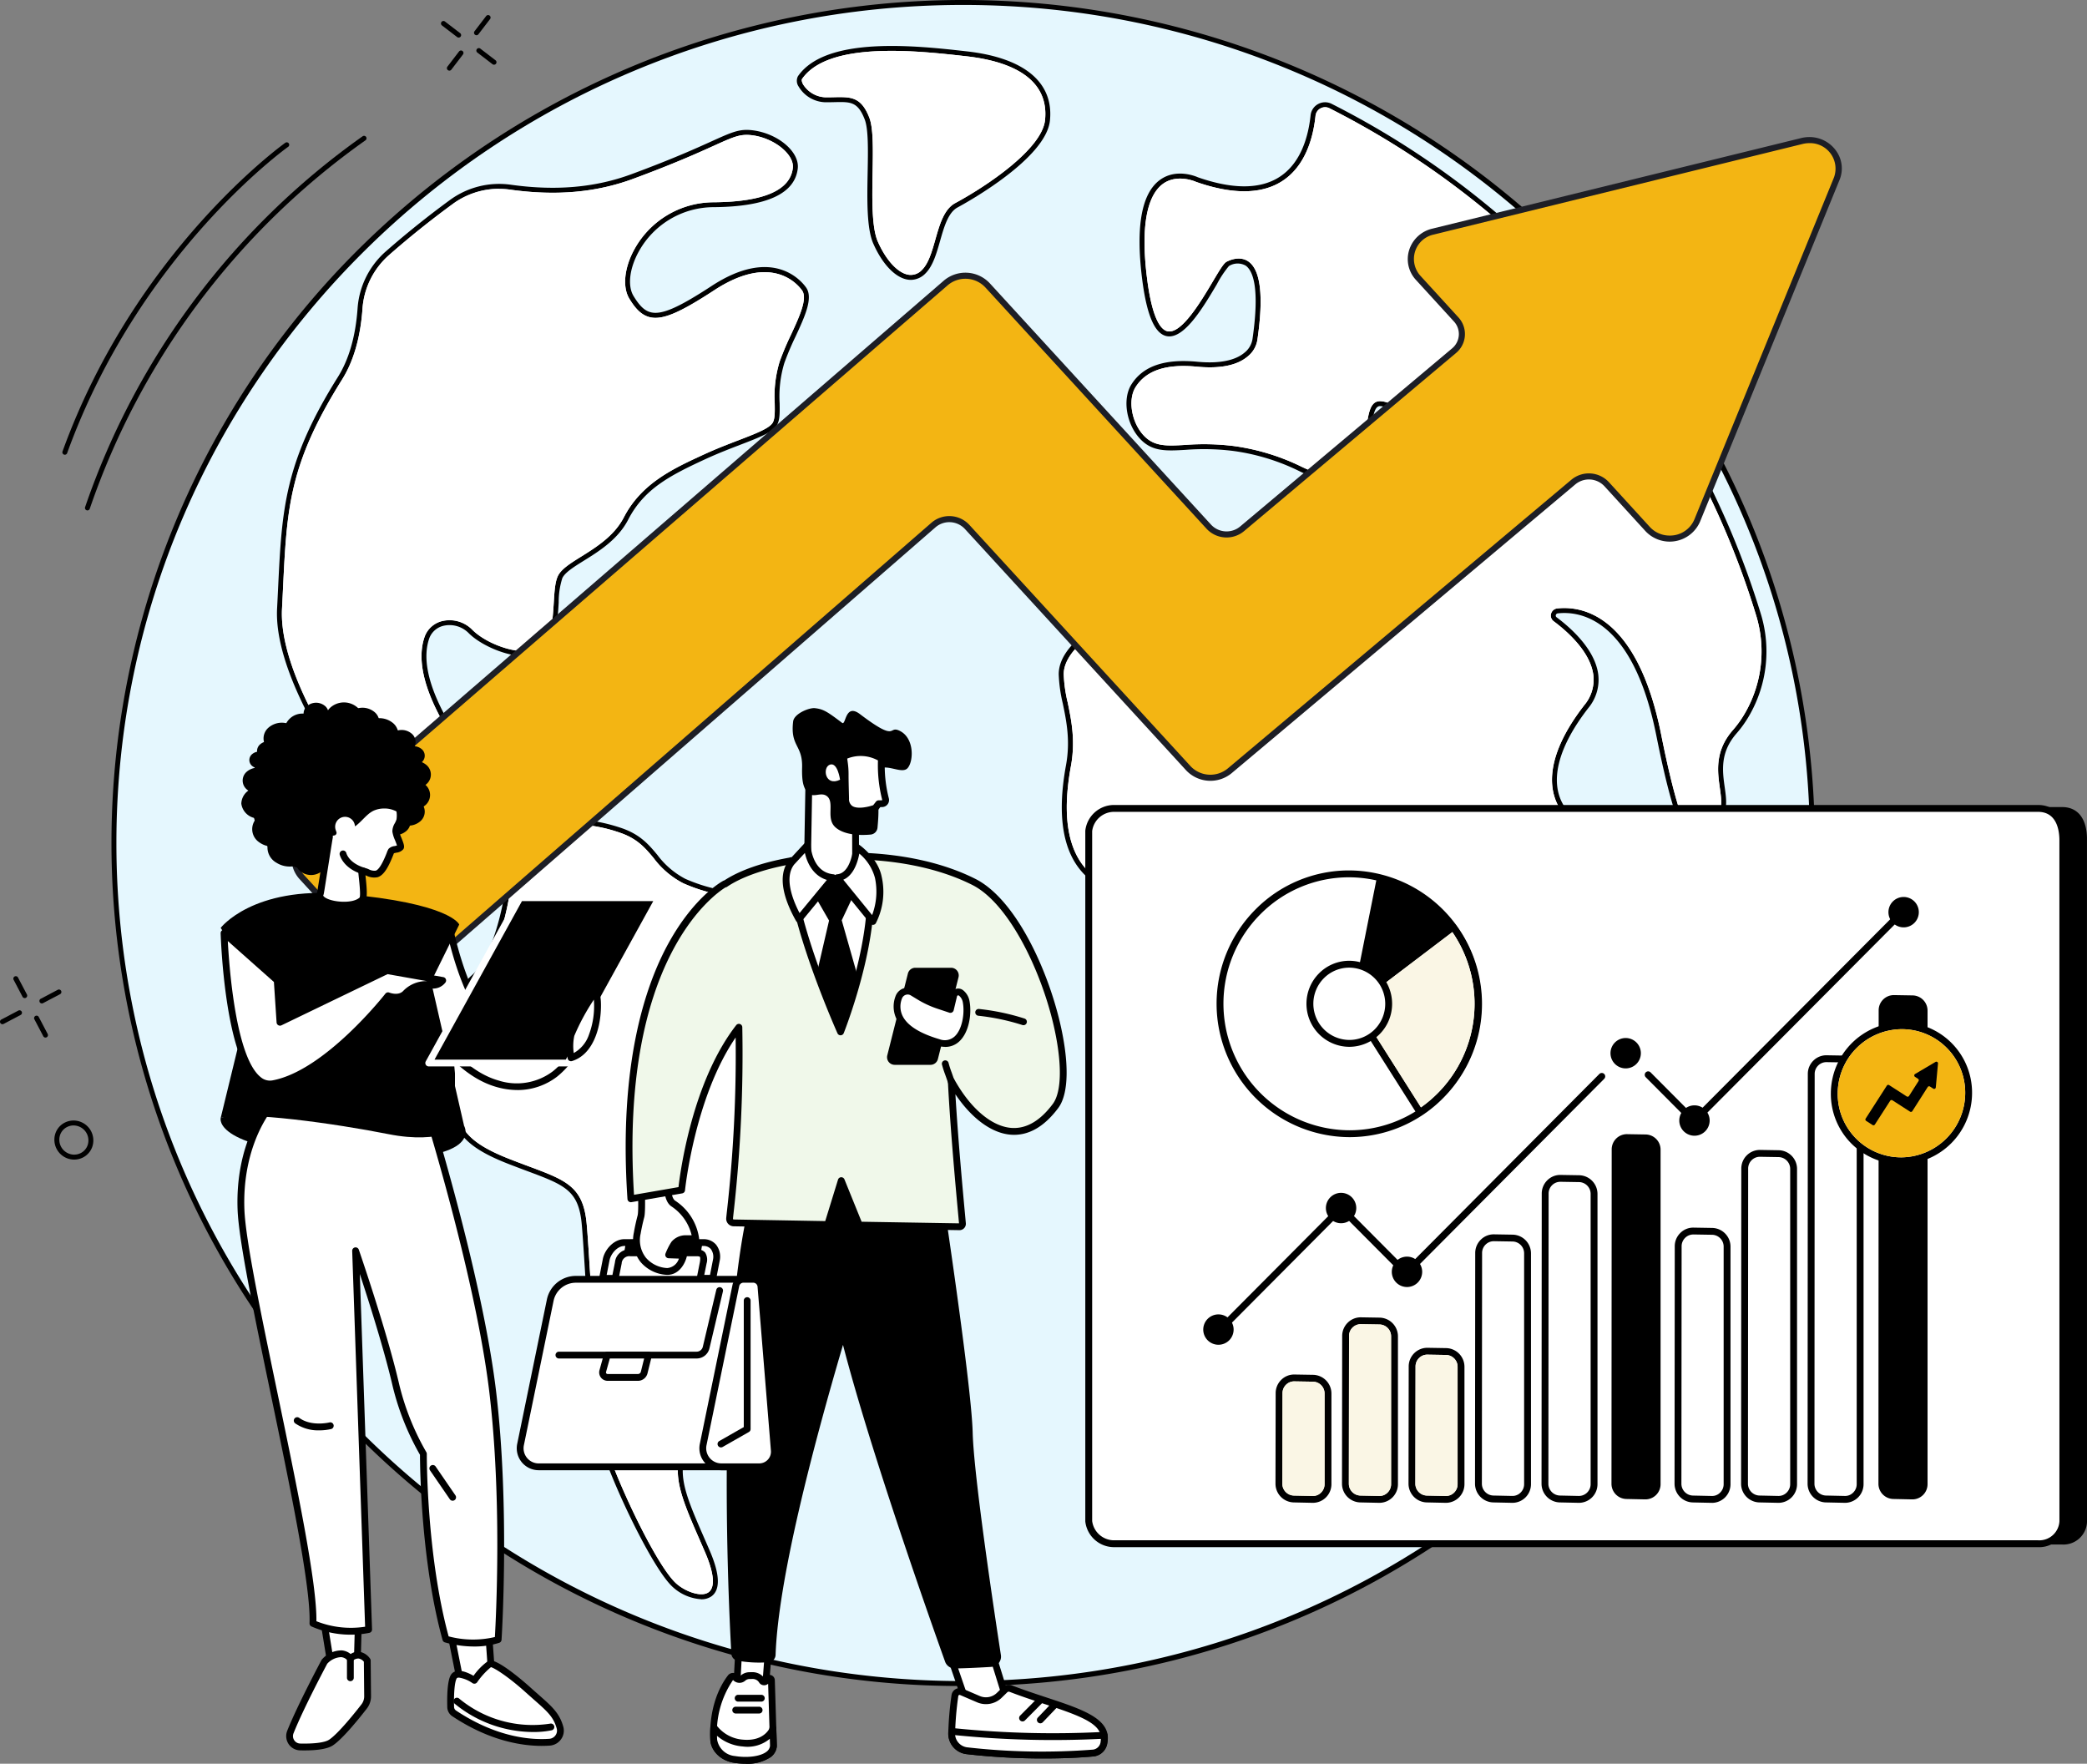 <svg xmlns="http://www.w3.org/2000/svg" xmlns:xlink="http://www.w3.org/1999/xlink" width="442.885" height="374.262" viewBox="0 0 442.885 374.262"><rect x="0" y="0" width="442.885" height="374.262" fill="#808080" stroke="none"/><defs><clipPath id="a"><rect width="442.885" height="374.262" transform="translate(0 0)" fill="none"/></clipPath></defs><g clip-path="url(#a)"><path d="M472.819,180.8c0,98.507-80.684,178.363-180.214,178.363S112.392,279.307,112.392,180.8,193.076,2.436,292.606,2.436,472.819,82.292,472.819,180.8" transform="translate(-88.213 -1.912)" fill="#fff"/><path d="M472.819,180.8c0,98.507-80.684,178.363-180.214,178.363S112.392,279.307,112.392,180.8,193.076,2.436,292.606,2.436,472.819,82.292,472.819,180.8" transform="translate(-88.213 -1.912)" fill="#e5f7fe"/><path d="M290.691,357.774a180.5,180.5,0,0,1-127.8-52.393,177.6,177.6,0,0,1,0-252.99,182.063,182.063,0,0,1,255.6,0,177.6,177.6,0,0,1,0,252.99,180.5,180.5,0,0,1-127.8,52.393m0-356.727C191.61,1.047,111,80.825,111,178.886S191.61,356.725,290.691,356.725s179.689-79.778,179.689-177.839S389.772,1.047,290.691,1.047" transform="translate(-86.299 0.002)"/><path d="M810.21,94.977a4.27,4.27,0,0,1-.792-.076c-2.6-.492-5.279-3.333-7.165-7.6-1.429-3.233-1.316-9.271-1.206-15.11.089-4.737.173-9.212-.627-11.269-1.463-3.766-3-3.732-6.351-3.659-.485.011-1,.022-1.55.022a6.8,6.8,0,0,1-6.117-3.33,2.143,2.143,0,0,1-.152-2.186c5.966-8.661,25.423-6.461,35.876-5.278,12.171,1.377,18.424,6.581,17.608,14.655-.818,8.1-17.686,17.424-19.607,18.461-1.994,1.076-2.864,4.135-3.706,7.094-.745,2.618-1.515,5.324-3.1,6.9a4.37,4.37,0,0,1-3.106,1.377M786.682,52.068h0Z" transform="translate(-616.922 -35.588)"/><path d="M495.912,973.671a9.817,9.817,0,0,1-5.958-2.533c-3.794-3.359-10.832-17.763-14.01-26.2-2.511-6.67-3.827-27.442-4.7-41.186-.262-4.128-.487-7.693-.681-9.754-.671-7.123-3.634-8.229-11.555-11.186-1.268-.474-2.706-1.01-4.254-1.619-11.306-4.448-12.339-8.666-12.115-17.935.02-.84-.058-1.935-.148-3.2-.388-5.464-.975-13.72,4.81-18.841,5.15-4.558,7.868-19.338,7.571-25.547a5.514,5.514,0,0,1,3.248-5.176c4.109-2.03,11.052-3.764,20.793-.5,4.059,1.359,5.912,3.576,7.7,5.72a17.489,17.489,0,0,0,5.955,5.093,35.1,35.1,0,0,0,7.015,2.249c5.11,1.264,10.394,2.572,9.168,7.73a7.312,7.312,0,0,0,1.084,5.672c2.818,4.561,9.863,8.448,19.327,10.666,7.985,1.871,13.895,7.052,14.372,12.6.307,3.569-1.778,6.577-5.721,8.252-9.978,4.239-9.814,7.32-8.667,12.4a40.923,40.923,0,0,0,2,5.853c1.431,3.6,2.667,6.715,1.136,8.342-2.192,2.329-9.371,4.514-12.5,5.208-2.982.66-6.553,4.079-7.343,10.027-.832,6.254-11.192,22.362-17.259,29.164-5.435,6.094-3.157,11.308,1.38,21.7q.558,1.278,1.157,2.659c2.184,5.055,2.313,8.327.384,9.724a3.674,3.674,0,0,1-2.189.63M458.355,810.959h0Z" transform="translate(-347.121 -634.309)"/><path d="M1097.659,369.165a4.064,4.064,0,0,1-3.081-1.645c-4.829-5.667-5.982-26.768,1.389-37.552,8.462-12.381,2.833-22.042.021-25.621-2.167-2.757-2.513-14.845-2.422-24.5l0-.544c0-.117.017-.3.041-.544.15-1.49.5-4.98-2.307-7.617-3.529-3.313-10.706-4.1-21.333-2.35-9.231,1.523-16.016.151-20.168-4.078-4.543-4.627-5.845-12.418-3.872-23.157.954-5.193.09-9.374-.672-13.062a31.421,31.421,0,0,1-.874-6.24c0-6.2,8.527-11.331,15.68-14.55a51,51,0,0,0,10.3-6.467,37.844,37.844,0,0,1,8.542-5.33c4.665-1.9,6.586,1.329,8.445,4.453a17.514,17.514,0,0,0,3.615,4.755c1.754,1.447,2.892.927,4.613.139,2.341-1.072,5.255-2.407,10.7.961,6.561,4.058,13.9,2.284,16.8-.192.736-.63,1.881-1.9,1.274-3.342-.778-1.849-2.443-2.463-4.371-3.174-2.519-.929-5.374-1.983-7.151-5.941-1.955-4.354,1.544-7.094,4.928-9.744,2.253-1.764,4.582-3.588,5.026-5.787.437-2.161-.585-4.955-2.8-7.665-2.34-2.861-5.54-5.018-7.442-5.018-1.16,0-1.469,2.169-1.826,4.681-.555,3.9-1.315,9.235-6.072,10.883-3.07,1.064-5.567-.086-9.023-1.677a45.474,45.474,0,0,0-14.273-4.383,50.618,50.618,0,0,0-10.1-.218c-4.005.223-6.9.385-9.418-2.153-3.077-3.1-4.018-8.589-2.014-11.747,2.471-3.893,7.042-5.46,13.97-4.8,4.548.436,8.006-.226,10-1.913a4.585,4.585,0,0,0,1.721-2.923c1.567-10.866.086-14.45-1.431-15.55a3.462,3.462,0,0,0-3.577.082,21.717,21.717,0,0,0-2.544,3.841c-2.8,4.716-6.58,11.082-10.107,11.083a2.834,2.834,0,0,1-.584-.06c-2.536-.53-4.235-4.529-5.193-12.228-1.377-11.052-.1-18.094,3.809-20.929,3.464-2.517,7.643-.724,8.051-.539,7.362,2.562,13.16,2.55,17.233-.035,4.686-2.974,6.212-8.777,6.668-13.122a3.091,3.091,0,0,1,4.468-2.437,180.254,180.254,0,0,1,91.144,108.458,27.183,27.183,0,0,1-2.387,21.119,23.849,23.849,0,0,1-2.8,3.985c-3.582,4.068-3.028,8.012-2.54,11.491.36,2.563.7,4.984-.925,6.77a18.451,18.451,0,0,0-1.467,1.982c-1.17,1.729-2.381,3.518-3.967,3.2-1.839-.371-4.246-3.384-8.149-22.923-4.99-24.984-16.282-26.478-20.908-25.958a.482.482,0,0,0-.428.356.44.44,0,0,0,.174.485c2.985,2.223,8.1,6.745,8.821,12.051a9.375,9.375,0,0,1-2.1,7.2c-6.62,8.517-8.386,16-4.975,21.063,3.354,4.978,3.838,8.688,1.991,15.266-.675,2.4-2.713,4.935-4.871,7.615-4.135,5.136-8.822,10.958-5.168,17.468,6.067,10.806-8.355,44.141-18.2,51.636-4.586,3.491-8.745,8.5-12.767,13.342-4.641,5.588-9.025,10.867-13.457,12.956a3.867,3.867,0,0,1-1.653.4" transform="translate(-819.708 -79.176)"/><path d="M310.31,288.243a6.931,6.931,0,0,1-3.126-.884c-3.429-1.768-12.048-10.977-19.991-22.772-5.47-8.122-14.557-23.456-13.959-34.889.08-1.528.151-3,.219-4.414.8-16.531,1.276-26.509,12.682-44.7,2.352-3.751,3.758-8.647,4.179-14.552a17.71,17.71,0,0,1,6.014-12.12l.346.394-.346-.394c4.314-3.788,8.877-7.447,13.562-10.874a17.68,17.68,0,0,1,12.961-3.258c9.522,1.333,17.882.6,25.557-2.229,8.658-3.2,13.716-5.483,17.063-7,4.472-2.021,5.979-2.7,8.876-2.3,5.307.743,9.778,4.593,9.38,8.079-.61,5.342-6.585,8.1-17.759,8.207a18.2,18.2,0,0,0-15.959,9.378c-2,3.6-2.444,7.321-1.129,9.485s2.391,3.159,3.732,3.463c2.312.523,5.79-.993,12.831-5.6,12.879-8.418,18.959-1.213,20.046.316,1.571,2.208-.276,6.192-2.231,10.409a58.792,58.792,0,0,0-2.383,5.633,24.321,24.321,0,0,0-.993,8.534c.03,1.951.054,3.491-.529,4.561-.853,1.563-3.78,2.688-7.831,4.245-2.186.84-4.663,1.792-7.244,2.978-7.818,3.593-13.193,6.433-16.541,12.919-2.161,4.187-6.178,6.692-9.406,8.7-2.136,1.332-3.98,2.483-4.564,3.688a16.763,16.763,0,0,0-.772,5.2c-.25,4.135-.534,8.821-3.7,10.587-4.109,2.292-12.143-.877-15.349-4.05a5.708,5.708,0,0,0-5.252-1.642,4.241,4.241,0,0,0-3.137,2.616c-1.43,3.962-.439,9.278,2.947,15.8,4.738,9.129,7.171,16.935,7.231,23.2.068,7.1-1.043,11.255-3.4,12.7a3.8,3.8,0,0,1-2.031.561m10.05-147.589a16.629,16.629,0,0,0-9.85,3.23c-4.66,3.41-9.2,7.049-13.489,10.816a16.666,16.666,0,0,0-5.659,11.407c-.433,6.078-1.892,11.136-4.337,15.034-11.26,17.959-11.709,27.277-12.523,44.194-.068,1.419-.139,2.889-.219,4.418-1.033,19.735,27.057,53.413,33.383,56.674,1.7.878,3.092,1,4.126.363,1.986-1.224,2.961-5.194,2.9-11.8-.059-6.1-2.452-13.748-7.113-22.729-3.526-6.793-4.536-12.392-3-16.64a5.283,5.283,0,0,1,3.892-3.283,6.753,6.753,0,0,1,6.221,1.92c3.314,3.281,10.747,5.75,14.1,3.88,2.664-1.487,2.929-5.869,3.164-9.735.141-2.322.262-4.327.875-5.593.715-1.479,2.679-2.7,4.953-4.121,3.118-1.945,7-4.366,9.029-8.3C350.571,203.1,357.317,200,363.842,197c2.611-1.2,5.105-2.158,7.306-3,3.7-1.421,6.619-2.543,7.286-3.768.451-.827.429-2.246.4-4.043a25.207,25.207,0,0,1,1.048-8.886,59.571,59.571,0,0,1,2.425-5.737c1.743-3.76,3.545-7.649,2.327-9.36-.99-1.392-6.543-7.939-18.618-.046-7.406,4.841-10.973,6.344-13.637,5.74-2.045-.463-3.37-2.252-4.4-3.941-1.508-2.482-1.073-6.619,1.108-10.54a19.24,19.24,0,0,1,16.866-9.917c10.559-.1,16.187-2.546,16.726-7.277.326-2.848-3.877-6.276-8.483-6.921-2.6-.363-3.919.234-8.3,2.214-3.361,1.519-8.439,3.814-17.132,7.023-7.841,2.895-16.367,3.642-26.066,2.284a16.923,16.923,0,0,0-2.346-.164" transform="translate(-214.432 -100.578)"/><path d="M1518.552,1059.353a4.71,4.71,0,0,1-4.707-4.625c-.024-1.4-.021-2.761-.018-4.076l0-1.239c0-7.244,7.357-11.614,11.752-14.224,4.73-2.808,11.862-10.513,12.147-18.132.257-6.862,3.942-9.818,7.193-12.426.725-.581,1.41-1.131,2.055-1.715,3.6-3.27,4.917-11.943,4.068-18.1-.962-6.984.791-8.9,4.59-10.152,1.611-.532,2.309-2.4,2.925-4.052.649-1.741,1.321-3.542,3.1-3.148.925.2,1.694,1.42,2.419,3.828a21.085,21.085,0,0,1,.131,11.692,178.8,178.8,0,0,1-42.248,74.9,4.68,4.68,0,0,1-3.41,1.478m42.674-90.893c-.67,0-1.05.816-1.684,2.515-.663,1.779-1.489,3.992-3.578,4.681-3.388,1.118-4.752,2.684-3.88,9.012.905,6.566-.494,15.477-4.4,19.024-.668.606-1.4,1.191-2.1,1.757-3.226,2.588-6.562,5.263-6.8,11.647-.3,8.009-7.732,16.069-12.66,18.995-4.2,2.5-11.239,6.675-11.239,13.322l0,1.242c0,1.31-.006,2.664.018,4.055a3.65,3.65,0,0,0,6.3,2.445,177.74,177.74,0,0,0,42-74.454,20.037,20.037,0,0,0-.123-11.111c-.843-2.8-1.514-3.078-1.641-3.106a.964.964,0,0,0-.208-.024" transform="translate(-1188.159 -759.289)"/><path d="M799.073,60c2.728,0,4.634.444,6.151,4.345.874,2.25.788,6.825.7,11.669-.1,5.458-.218,11.645,1.117,14.666,1.72,3.892,4.173,6.571,6.4,6.993a3.208,3.208,0,0,0,2.965-1.016c1.395-1.38,2.127-3.952,2.834-6.44.9-3.168,1.833-6.443,4.217-7.73,6.788-3.664,18.441-11.5,19.062-17.644.76-7.516-5.009-12.187-16.682-13.507-10.234-1.158-29.285-3.312-34.894,4.831h0c-.083.12-.093.513.217,1.1a5.833,5.833,0,0,0,5.188,2.769c.542,0,1.05-.011,1.527-.022.417-.009.818-.018,1.2-.018" transform="translate(-620.747 -39.39)" fill="#fff"/><path d="M472.346,813.049a22.208,22.208,0,0,0-9.923,2.21,4.481,4.481,0,0,0-2.664,4.185c.313,6.552-2.458,21.545-7.924,26.383-5.4,4.777-4.832,12.723-4.459,17.981.092,1.294.171,2.412.15,3.3-.216,8.935.715,12.71,11.45,16.933,1.54.606,2.973,1.141,4.237,1.613,7.9,2.948,11.5,4.293,12.233,12.07.2,2.076.411,5.478.684,9.786.867,13.682,2.177,34.359,4.633,40.883,3.14,8.341,10.049,22.534,13.724,25.788,1.991,1.763,5.338,2.924,6.835,1.839,1.436-1.04,1.176-4.044-.731-8.459q-.6-1.381-1.155-2.655c-4.568-10.458-7.084-16.218-1.2-22.814,5.984-6.71,16.193-22.524,17-28.6.861-6.482,4.717-10.152,8.156-10.913,3.746-.829,10.139-2.96,11.968-4.9,1.074-1.141-.1-4.1-1.347-7.235a41.666,41.666,0,0,1-2.046-6.009c-1.352-5.987-.878-9.28,9.28-13.6,3.55-1.508,5.356-4.064,5.086-7.2-.359-4.172-4.757-9.6-13.566-11.667-9.733-2.281-17.016-6.339-19.98-11.135a8.323,8.323,0,0,1-1.212-6.466c.938-3.947-2.581-5.029-8.4-6.469a35.848,35.848,0,0,1-7.231-2.328,18.364,18.364,0,0,1-6.292-5.36c-1.777-2.125-3.455-4.133-7.233-5.4a31.644,31.644,0,0,0-10.073-1.763" transform="translate(-350.957 -638.139)" fill="#fff"/><path d="M1083.508,270.668c5.7,0,9.833,1.18,12.34,3.534,3.186,2.991,2.784,6.984,2.633,8.487-.02.194-.036.344-.036.439l0,.554c-.125,13.216.677,21.906,2.2,23.842,2.955,3.761,8.874,13.907.021,26.861-7.146,10.455-6.1,30.832-1.456,36.28,1.074,1.261,2.216,1.581,3.489.981,4.221-1.989,8.533-7.181,13.1-12.677,4.059-4.888,8.257-9.943,12.938-13.506s10.613-13.308,14.766-24.252c4.488-11.827,5.667-21.56,3.155-26.036-4-7.129.922-13.244,5.265-18.639,2.089-2.594,4.062-5.045,4.678-7.241,1.963-6.993.967-10.214-1.852-14.4h0c-2.134-3.169-4.321-10.279,5.017-22.292a8.366,8.366,0,0,0,1.889-6.416c-.669-4.926-5.555-9.226-8.408-11.351a1.48,1.48,0,0,1-.56-1.6,1.536,1.536,0,0,1,1.324-1.124c4.91-.554,16.893.957,22.053,26.795,2.848,14.258,5.313,21.694,7.328,22.1.9.18,1.958-1.379,2.891-2.756a19.234,19.234,0,0,1,1.559-2.1c1.293-1.422,1.015-3.406.662-5.918-.494-3.519-1.109-7.9,2.791-12.329a22.816,22.816,0,0,0,2.679-3.81,26.13,26.13,0,0,0,2.294-20.3,179.2,179.2,0,0,0-90.612-107.823,2.042,2.042,0,0,0-2.951,1.61c-.48,4.575-2.109,10.7-7.149,13.9-4.362,2.768-10.473,2.812-18.164.132l-.049-.02c-.039-.018-3.961-1.8-7.023.43-2.452,1.786-5.029,6.7-3.378,19.946,1.1,8.841,2.983,11.041,4.368,11.331,2.952.616,7.1-6.362,9.575-10.532,1.573-2.65,2.357-3.937,2.981-4.246,1.78-.881,3.434-.878,4.657.009,2.548,1.847,3.173,7.4,1.858,16.508a5.609,5.609,0,0,1-2.054,3.588c-2.244,1.921-5.882,2.656-10.811,2.184-6.5-.624-10.746.79-12.985,4.317-1.735,2.733-.842,7.711,1.873,10.446,2.186,2.2,4.744,2.06,8.615,1.844a51.5,51.5,0,0,1,10.3.226,47,47,0,0,1,14.573,4.469c3.354,1.544,5.569,2.564,8.241,1.639,4.152-1.438,4.831-6.207,5.376-10.039.426-3,.795-5.582,2.865-5.582,2.221,0,5.693,2.272,8.254,5.4,1.421,1.737,3.7,5.155,3.018,8.537-.521,2.578-3.005,4.524-5.408,6.4-3.207,2.512-6.237,4.884-4.618,8.489,1.6,3.557,4.119,4.487,6.558,5.387,2.067.763,4.02,1.483,4.975,3.751.632,1.5.063,3.157-1.559,4.546-3.733,3.193-11.687,4.21-18.029.287-4.967-3.072-7.487-1.917-9.71-.9-1.777.814-3.456,1.582-5.717-.283a18.6,18.6,0,0,1-3.849-5.028c-1.926-3.238-3.319-5.58-7.147-4.018a37.035,37.035,0,0,0-8.306,5.2,52.6,52.6,0,0,1-10.506,6.587c-9.712,4.369-15.061,9.2-15.061,13.593a30.672,30.672,0,0,0,.853,6.028c.781,3.782,1.667,8.069.676,13.464-1.908,10.383-.7,17.863,3.589,22.232,3.9,3.97,10.375,5.241,19.249,3.777a61.409,61.409,0,0,1,9.881-.913" transform="translate(-823.535 -83.001)" fill="#fff"/><path d="M799.073,60c2.728,0,4.634.444,6.151,4.345.874,2.25.788,6.825.7,11.669-.1,5.458-.218,11.645,1.117,14.666,1.72,3.892,4.173,6.571,6.4,6.993a3.208,3.208,0,0,0,2.965-1.016c1.395-1.38,2.127-3.952,2.834-6.44.9-3.168,1.833-6.443,4.217-7.73,6.788-3.664,18.441-11.5,19.062-17.644.76-7.516-5.009-12.187-16.682-13.507-10.234-1.158-29.285-3.312-34.894,4.831h0c-.083.12-.093.513.217,1.1a5.833,5.833,0,0,0,5.188,2.769c.542,0,1.05-.011,1.527-.022.417-.009.818-.018,1.2-.018" transform="translate(-620.747 -39.39)" fill="#fff"/><path d="M472.346,813.049a22.208,22.208,0,0,0-9.923,2.21,4.481,4.481,0,0,0-2.664,4.185c.313,6.552-2.458,21.545-7.924,26.383-5.4,4.777-4.832,12.723-4.459,17.981.092,1.294.171,2.412.15,3.3-.216,8.935.715,12.71,11.45,16.933,1.54.606,2.973,1.141,4.237,1.613,7.9,2.948,11.5,4.293,12.233,12.07.2,2.076.411,5.478.684,9.786.867,13.682,2.177,34.359,4.633,40.883,3.14,8.341,10.049,22.534,13.724,25.788,1.991,1.763,5.338,2.924,6.835,1.839,1.436-1.04,1.176-4.044-.731-8.459q-.6-1.381-1.155-2.655c-4.568-10.458-7.084-16.218-1.2-22.814,5.984-6.71,16.193-22.524,17-28.6.861-6.482,4.717-10.152,8.156-10.913,3.746-.829,10.139-2.96,11.968-4.9,1.074-1.141-.1-4.1-1.347-7.235a41.666,41.666,0,0,1-2.046-6.009c-1.352-5.987-.878-9.28,9.28-13.6,3.55-1.508,5.356-4.064,5.086-7.2-.359-4.172-4.757-9.6-13.566-11.667-9.733-2.281-17.016-6.339-19.98-11.135a8.323,8.323,0,0,1-1.212-6.466c.938-3.947-2.581-5.029-8.4-6.469a35.848,35.848,0,0,1-7.231-2.328,18.364,18.364,0,0,1-6.292-5.36c-1.777-2.125-3.455-4.133-7.233-5.4a31.644,31.644,0,0,0-10.073-1.763" transform="translate(-350.957 -638.139)" fill="#fff"/><path d="M1083.508,270.668c5.7,0,9.833,1.18,12.34,3.534,3.186,2.991,2.784,6.984,2.633,8.487-.02.194-.036.344-.036.439l0,.554c-.125,13.216.677,21.906,2.2,23.842,2.955,3.761,8.874,13.907.021,26.861-7.146,10.455-6.1,30.832-1.456,36.28,1.074,1.261,2.216,1.581,3.489.981,4.221-1.989,8.533-7.181,13.1-12.677,4.059-4.888,8.257-9.943,12.938-13.506s10.613-13.308,14.766-24.252c4.488-11.827,5.667-21.56,3.155-26.036-4-7.129.922-13.244,5.265-18.639,2.089-2.594,4.062-5.045,4.678-7.241,1.963-6.993.967-10.214-1.852-14.4h0c-2.134-3.169-4.321-10.279,5.017-22.292a8.366,8.366,0,0,0,1.889-6.416c-.669-4.926-5.555-9.226-8.408-11.351a1.48,1.48,0,0,1-.56-1.6,1.536,1.536,0,0,1,1.324-1.124c4.91-.554,16.893.957,22.053,26.795,2.848,14.258,5.313,21.694,7.328,22.1.9.18,1.958-1.379,2.891-2.756a19.234,19.234,0,0,1,1.559-2.1c1.293-1.422,1.015-3.406.662-5.918-.494-3.519-1.109-7.9,2.791-12.329a22.816,22.816,0,0,0,2.679-3.81,26.13,26.13,0,0,0,2.294-20.3,179.2,179.2,0,0,0-90.612-107.823,2.042,2.042,0,0,0-2.951,1.61c-.48,4.575-2.109,10.7-7.149,13.9-4.362,2.768-10.473,2.812-18.164.132l-.049-.02c-.039-.018-3.961-1.8-7.023.43-2.452,1.786-5.029,6.7-3.378,19.946,1.1,8.841,2.983,11.041,4.368,11.331,2.952.616,7.1-6.362,9.575-10.532,1.573-2.65,2.357-3.937,2.981-4.246,1.78-.881,3.434-.878,4.657.009,2.548,1.847,3.173,7.4,1.858,16.508a5.609,5.609,0,0,1-2.054,3.588c-2.244,1.921-5.882,2.656-10.811,2.184-6.5-.624-10.746.79-12.985,4.317-1.735,2.733-.842,7.711,1.873,10.446,2.186,2.2,4.744,2.06,8.615,1.844a51.5,51.5,0,0,1,10.3.226,47,47,0,0,1,14.573,4.469c3.354,1.544,5.569,2.564,8.241,1.639,4.152-1.438,4.831-6.207,5.376-10.039.426-3,.795-5.582,2.865-5.582,2.221,0,5.693,2.272,8.254,5.4,1.421,1.737,3.7,5.155,3.018,8.537-.521,2.578-3.005,4.524-5.408,6.4-3.207,2.512-6.237,4.884-4.618,8.489,1.6,3.557,4.119,4.487,6.558,5.387,2.067.763,4.02,1.483,4.975,3.751.632,1.5.063,3.157-1.559,4.546-3.733,3.193-11.687,4.21-18.029.287-4.967-3.072-7.487-1.917-9.71-.9-1.777.814-3.456,1.582-5.717-.283a18.6,18.6,0,0,1-3.849-5.028c-1.926-3.238-3.319-5.58-7.147-4.018a37.035,37.035,0,0,0-8.306,5.2,52.6,52.6,0,0,1-10.506,6.587c-9.712,4.369-15.061,9.2-15.061,13.593a30.672,30.672,0,0,0,.853,6.028c.781,3.782,1.667,8.069.676,13.464-1.908,10.383-.7,17.863,3.589,22.232,3.9,3.97,10.375,5.241,19.249,3.777a61.409,61.409,0,0,1,9.881-.913" transform="translate(-823.535 -83.001)" fill="#fff"/><path d="M324.182,144.487a16.629,16.629,0,0,0-9.85,3.23c-4.66,3.41-9.2,7.049-13.489,10.816a16.666,16.666,0,0,0-5.659,11.406c-.433,6.078-1.892,11.136-4.337,15.034-11.26,17.959-11.709,27.277-12.523,44.194-.068,1.419-.139,2.889-.219,4.418-1.033,19.735,27.057,53.413,33.383,56.674,1.7.878,3.092,1,4.126.363,1.986-1.224,2.961-5.194,2.9-11.8-.059-6.1-2.452-13.748-7.113-22.729-3.526-6.793-4.536-12.392-3-16.64a5.283,5.283,0,0,1,3.892-3.283,6.753,6.753,0,0,1,6.221,1.92c3.314,3.281,10.747,5.75,14.1,3.88,2.664-1.487,2.929-5.869,3.164-9.735.141-2.322.262-4.327.875-5.593.716-1.479,2.679-2.7,4.953-4.121,3.118-1.945,7-4.366,9.029-8.3,3.764-7.292,10.51-10.393,17.035-13.391,2.611-1.2,5.105-2.158,7.306-3,3.7-1.421,6.619-2.543,7.286-3.768.451-.827.429-2.246.4-4.043a25.206,25.206,0,0,1,1.048-8.886,59.569,59.569,0,0,1,2.425-5.737c1.743-3.76,3.545-7.649,2.327-9.36-.99-1.392-6.543-7.939-18.618-.046-7.406,4.841-10.973,6.344-13.637,5.74-2.045-.463-3.37-2.252-4.4-3.941-1.508-2.482-1.073-6.619,1.108-10.54a19.24,19.24,0,0,1,16.866-9.917c10.559-.1,16.187-2.546,16.726-7.277.325-2.848-3.877-6.276-8.483-6.921-2.6-.363-3.919.234-8.3,2.214-3.361,1.519-8.439,3.814-17.132,7.023-7.841,2.895-16.367,3.642-26.066,2.284a16.923,16.923,0,0,0-2.346-.164" transform="translate(-218.255 -104.411)" fill="#fff"/><path d="M313.977,315.366a6.377,6.377,0,0,1-4.7-2.039L292.109,294.6a5.864,5.864,0,0,1,.576-8.517l136.1-117.621a6.437,6.437,0,0,1,8.823.546l46.972,51.243a5.147,5.147,0,0,0,7.034.436l44.976-37.793a4.62,4.62,0,0,0,1.671-3.25,4.561,4.561,0,0,0-1.21-3.4l-8.062-8.826a5.821,5.821,0,0,1-1.307-5.662,6.1,6.1,0,0,1,4.461-4.147l78.28-19.225a6.65,6.65,0,0,1,1.583-.194,6.291,6.291,0,0,1,5.236,2.775,5.744,5.744,0,0,1,.557,5.454l-29.6,72.515a6.238,6.238,0,0,1-5.844,3.822h0a6.271,6.271,0,0,1-4.687-2.048l-8.7-9.519a5.146,5.146,0,0,0-7.039-.443l-72.921,61.272a6.437,6.437,0,0,1-8.815-.552l-46.955-51.224a5.147,5.147,0,0,0-7.033-.436L318.1,313.872a6.41,6.41,0,0,1-4.125,1.494" transform="translate(-228.04 -108.457)" fill="#f3b513"/><path d="M609.651,136.476a5.414,5.414,0,0,1,5.2,7.34l-29.6,72.515A5.6,5.6,0,0,1,580,219.751a5.657,5.657,0,0,1-4.21-1.838l-8.7-9.519a5.792,5.792,0,0,0-7.93-.5l-72.921,61.272a5.791,5.791,0,0,1-7.924-.495l-46.955-51.224a5.792,5.792,0,0,0-7.924-.494L315.324,311.03a5.792,5.792,0,0,1-7.924-.495L290.229,291.8a5.218,5.218,0,0,1,.516-7.586L426.853,166.591a5.792,5.792,0,0,1,7.925.494l46.972,51.243a5.792,5.792,0,0,0,7.924.494l44.977-37.793a5.218,5.218,0,0,0,.523-7.58l-8.063-8.826a5.3,5.3,0,0,1,2.832-8.747l78.28-19.224a5.982,5.982,0,0,1,1.43-.175m0-1.291a7.3,7.3,0,0,0-1.738.213l-78.28,19.225a6.743,6.743,0,0,0-4.924,4.586,6.462,6.462,0,0,0,1.448,6.285l8.063,8.826a3.921,3.921,0,0,1,1.042,2.923,3.98,3.98,0,0,1-1.442,2.8l-44.976,37.793a4.5,4.5,0,0,1-6.143-.379l-46.972-51.242a7.083,7.083,0,0,0-9.707-.61l-.007.006-.007.006-136.1,117.621a6.509,6.509,0,0,0-.63,9.441l17.17,18.731a7.082,7.082,0,0,0,9.706.61l.008-.007.008-.007,108.111-94.073a4.5,4.5,0,0,1,6.133.386l46.955,51.224a7.082,7.082,0,0,0,9.706.611L560,208.88a4.5,4.5,0,0,1,6.147.384l8.7,9.519a7.027,7.027,0,0,0,11.6-1.965l29.6-72.515a6.381,6.381,0,0,0-.619-6.058,6.935,6.935,0,0,0-5.771-3.06" transform="translate(-225.685 -106.103)" fill="#1d1e25"/><path d="M1299.006,952.591H1102.829a5.561,5.561,0,0,1-5.268-6.56l-.007-145.179a5.439,5.439,0,0,1,5.268-4.75H1299c3.288,0,5.192,2.391,5.268,6.559l.007,145.179a5,5,0,0,1-5.268,4.75" transform="translate(-861.39 -624.839)"/><path d="M1275.2,953.806H1079.018a5.573,5.573,0,0,1-5.268-6.579l-.007-145.036a5.445,5.445,0,0,1,5.268-4.764h196.177c3.288,0,5.192,2.4,5.268,6.579l.007,145.037a5.009,5.009,0,0,1-5.268,4.764" transform="translate(-842.701 -625.877)" fill="#fff"/><path d="M1272.77,951.531H1076.586a6.142,6.142,0,0,1-5.988-5.372.708.708,0,0,1-.009-.11l0-48.383,0-98.144a.7.7,0,0,1,.009-.11,6.142,6.142,0,0,1,5.988-5.372h196.177c3.671,0,5.913,2.721,6,7.279l.007,144.73a5.744,5.744,0,0,1-6,5.482m-200.724-5.539a4.692,4.692,0,0,0,4.541,4.083H1272.77a4.275,4.275,0,0,0,4.541-4.059l-.008-144.683c-.04-2.171-.683-5.837-4.54-5.837H1076.586a4.691,4.691,0,0,0-4.541,4.083l0,98.086Z" transform="translate(-840.276 -623.22)"/><path d="M1228.249,915.2h-.022a28.327,28.327,0,0,1-19.877-48.322,27.909,27.909,0,0,1,19.9-8.274h.022a28.327,28.327,0,0,1,19.877,48.322,27.909,27.909,0,0,1-19.9,8.274m0-55.14a26.462,26.462,0,0,0-18.867,7.846,26.871,26.871,0,0,0,18.847,45.839h.021a26.461,26.461,0,0,0,18.867-7.846,26.871,26.871,0,0,0-18.847-45.839Z" transform="translate(-941.915 -673.896)"/><path d="M1345.1,951.91a.728.728,0,0,1-.615-.338l-14.515-22.9a.728.728,0,0,1,.175-.969l21.553-16.366a.728.728,0,0,1,1.029.151,28.389,28.389,0,0,1-7.224,40.3.727.727,0,0,1-.4.122m-13.542-23.452,13.753,21.7a26.937,26.937,0,0,0,6.667-37.2Z" transform="translate(-1043.766 -715.166)"/><path d="M1338.63,865.095l-5.391,27.011,21.554-16.359a27.432,27.432,0,0,0-16.163-10.652" transform="translate(-1046.422 -678.989)"/><path d="M1337.761,934.892l13.753,21.7a26.937,26.937,0,0,0,6.667-37.2Z" transform="translate(-1049.972 -721.6)" fill="#faf6e5"/><path d="M1308.853,959.5a8.36,8.36,0,1,1-8.353-8.408,8.38,8.38,0,0,1,8.353,8.408" transform="translate(-1014.16 -746.488)" fill="#fff"/><path d="M1297.838,965.971h-.007a9.138,9.138,0,0,1-6.415-15.589,9.007,9.007,0,0,1,6.422-2.67h.008a9.119,9.119,0,0,1,9.08,9.136h0a9.108,9.108,0,0,1-9.087,9.122m0-16.8a7.561,7.561,0,0,0-5.391,2.242,7.682,7.682,0,0,0,5.385,13.1h.006a7.561,7.561,0,0,0,5.391-2.242,7.682,7.682,0,0,0-5.385-13.1Z" transform="translate(-1011.504 -743.833)"/><path d="M1632.92,943.039a.729.729,0,0,1-.516-.214l-9.763-9.812a.728.728,0,0,1,1.032-1.027l9.247,9.293,43.371-43.559a.728.728,0,1,1,1.031,1.027l-43.886,44.077a.728.728,0,0,1-.516.214" transform="translate(-1273.4 -704.427)"/><path d="M1201.922,1113.347a.728.728,0,0,1-.516-1.242l25.467-25.594a.75.75,0,0,1,1.032,0l13.242,13.307,41.042-41.247a.728.728,0,0,1,1.032,1.027l-41.559,41.766a.75.75,0,0,1-1.032,0l-13.242-13.307-24.951,25.076a.727.727,0,0,1-.516.214" transform="translate(-942.784 -830.675)"/><path d="M1311.423,1182.515a2.482,2.482,0,1,1,2.482,2.495,2.489,2.489,0,0,1-2.482-2.495" transform="translate(-1029.3 -926.165)"/><path d="M1311.249,1183.081a3.223,3.223,0,1,1,3.21-3.223,3.22,3.22,0,0,1-3.21,3.223m0-4.99a1.767,1.767,0,1,0,1.754,1.767,1.763,1.763,0,0,0-1.754-1.767" transform="translate(-1026.644 -923.509)"/><path d="M1660.015,1096.2a2.482,2.482,0,1,1,2.483,2.495,2.489,2.489,0,0,1-2.483-2.495" transform="translate(-1302.9 -858.421)"/><path d="M1659.841,1096.769a3.222,3.222,0,1,1,3.21-3.222,3.22,3.22,0,0,1-3.21,3.222m0-4.989a1.767,1.767,0,1,0,1.754,1.767,1.763,1.763,0,0,0-1.754-1.767" transform="translate(-1300.243 -855.765)"/><path d="M1866.347,890.662a2.482,2.482,0,1,1,2.482,2.495,2.488,2.488,0,0,1-2.482-2.495" transform="translate(-1464.844 -697.097)"/><path d="M1866.174,891.229a3.223,3.223,0,1,1,3.21-3.223,3.22,3.22,0,0,1-3.21,3.223m0-4.989a1.767,1.767,0,1,0,1.754,1.767,1.763,1.763,0,0,0-1.754-1.767" transform="translate(-1462.189 -694.441)"/><path d="M1376.44,1245.44a2.482,2.482,0,1,1,2.482,2.495,2.488,2.488,0,0,1-2.482-2.495" transform="translate(-1080.33 -975.553)"/><path d="M1376.266,1246.006a3.223,3.223,0,1,1,3.21-3.223,3.22,3.22,0,0,1-3.21,3.223m0-4.99a1.767,1.767,0,1,0,1.755,1.767,1.763,1.763,0,0,0-1.755-1.767" transform="translate(-1077.673 -972.897)"/><path d="M1592.178,1029.781a2.482,2.482,0,1,1,2.482,2.495,2.489,2.489,0,0,1-2.482-2.495" transform="translate(-1249.656 -806.289)"/><path d="M1592,1030.349a3.222,3.222,0,1,1,3.21-3.223,3.22,3.22,0,0,1-3.21,3.223m0-4.989a1.767,1.767,0,1,0,1.754,1.766,1.762,1.762,0,0,0-1.754-1.766" transform="translate(-1247 -803.634)"/><path d="M1190.438,1302.389a2.482,2.482,0,1,1,2.482,2.495,2.488,2.488,0,0,1-2.482-2.495" transform="translate(-934.342 -1020.25)"/><path d="M1190.264,1302.955a3.222,3.222,0,1,1,3.21-3.223,3.22,3.22,0,0,1-3.21,3.223m0-4.989a1.767,1.767,0,1,0,1.754,1.766,1.762,1.762,0,0,0-1.754-1.766" transform="translate(-931.686 -1017.594)"/><path d="M1266.124,1383.048h-.086l-3.985-.085a3.972,3.972,0,0,1-3.86-3.966l.037-19.224a3.94,3.94,0,0,1,1.187-2.824,3.877,3.877,0,0,1,2.822-1.127l3.948.066a3.969,3.969,0,0,1,3.877,3.957v19.246a3.95,3.95,0,0,1-3.94,3.958" transform="translate(-987.52 -1064.145)"/><path d="M1331.731,1338.773h-.086l-3.987-.085a3.972,3.972,0,0,1-3.86-3.964l.041-31.36a3.939,3.939,0,0,1,1.186-2.825,3.9,3.9,0,0,1,2.823-1.129l3.946.066a3.969,3.969,0,0,1,3.878,3.957v31.384a3.949,3.949,0,0,1-3.941,3.956" transform="translate(-1039.012 -1019.87)"/><path d="M1397.35,1362.364h-.086l-3.986-.085a3.974,3.974,0,0,1-3.86-3.965l.04-24.894a3.951,3.951,0,0,1,4.009-3.952l3.947.066a3.969,3.969,0,0,1,3.877,3.957v24.916a3.95,3.95,0,0,1-3.94,3.958m-3.951-31.441a2.461,2.461,0,0,0-1.736.711,2.494,2.494,0,0,0-.751,1.788l-.04,24.894a2.509,2.509,0,0,0,2.435,2.507l3.986.085h0a2.444,2.444,0,0,0,1.787-.708,2.489,2.489,0,0,0,.752-1.793V1333.49a2.506,2.506,0,0,0-2.445-2.5l-3.947-.066h-.042" transform="translate(-1090.515 -1043.461)"/><path d="M1462.958,1274.529h-.086l-3.989-.085a3.974,3.974,0,0,1-3.86-3.962l.044-48.969a3.938,3.938,0,0,1,1.186-2.826,3.873,3.873,0,0,1,2.823-1.129l3.945.066a3.97,3.97,0,0,1,3.877,3.958v48.991a3.949,3.949,0,0,1-3.941,3.957m-3.948-55.516a2.46,2.46,0,0,0-1.736.712,2.492,2.492,0,0,0-.75,1.789l-.044,48.969a2.509,2.509,0,0,0,2.435,2.5l3.989.084a2.419,2.419,0,0,0,1.788-.708,2.486,2.486,0,0,0,.752-1.792v-48.991a2.506,2.506,0,0,0-2.446-2.5l-3.945-.066h-.042" transform="translate(-1142.007 -955.626)"/><path d="M1528.572,1228.528h-.087l-3.989-.085a3.972,3.972,0,0,1-3.859-3.961l.045-61.577a3.937,3.937,0,0,1,1.185-2.827,3.9,3.9,0,0,1,2.824-1.129l3.944.066a3.969,3.969,0,0,1,3.877,3.956v61.6a3.951,3.951,0,0,1-3.94,3.959m-3.949-68.124a2.459,2.459,0,0,0-1.736.712,2.489,2.489,0,0,0-.749,1.789l-.045,61.577a2.508,2.508,0,0,0,2.434,2.5l3.99.085a2.495,2.495,0,0,0,2.539-2.5v-61.6a2.506,2.506,0,0,0-2.446-2.5l-3.944-.066h-.043" transform="translate(-1193.506 -909.625)"/><path d="M1596.772,1196.25l-3.99-.085a3.224,3.224,0,0,1-3.147-3.233l.046-70.953a3.223,3.223,0,0,1,3.269-3.229l3.944.066a3.221,3.221,0,0,1,3.161,3.228v70.974a3.222,3.222,0,0,1-3.283,3.23" transform="translate(-1247.661 -878.076)"/><path d="M1659.8,1269.3h-.086l-3.989-.085a3.973,3.973,0,0,1-3.86-3.962l.044-50.4a3.938,3.938,0,0,1,1.186-2.826,3.867,3.867,0,0,1,2.823-1.128l3.945.066a3.969,3.969,0,0,1,3.877,3.958v50.425a3.949,3.949,0,0,1-3.94,3.957m-3.949-56.949a2.46,2.46,0,0,0-1.736.712,2.492,2.492,0,0,0-.75,1.789l-.044,50.4a2.508,2.508,0,0,0,2.435,2.5l3.989.085a2.365,2.365,0,0,0,1.788-.708,2.487,2.487,0,0,0,.752-1.792v-50.425a2.507,2.507,0,0,0-2.446-2.5l-3.945-.066h-.043" transform="translate(-1296.507 -950.394)"/><path d="M1725.418,1209.174h-.087l-3.989-.085a3.973,3.973,0,0,1-3.86-3.961l.045-66.883a3.951,3.951,0,0,1,4.009-3.956l3.944.066a3.97,3.97,0,0,1,3.878,3.958v66.906a3.949,3.949,0,0,1-3.94,3.956m-3.948-73.43a2.459,2.459,0,0,0-1.736.712,2.492,2.492,0,0,0-.75,1.79l-.046,66.882a2.509,2.509,0,0,0,2.435,2.5l3.99.085a2.409,2.409,0,0,0,1.788-.708,2.487,2.487,0,0,0,.751-1.791v-66.906a2.506,2.506,0,0,0-2.445-2.5l-3.944-.066h-.043" transform="translate(-1348.004 -890.271)"/><path d="M1791.032,1135.893h-.087l-3.99-.085a3.973,3.973,0,0,1-3.86-3.96l.047-86.968a3.937,3.937,0,0,1,1.184-2.827,3.894,3.894,0,0,1,2.824-1.13l3.944.066a3.969,3.969,0,0,1,3.877,3.958v86.99a3.949,3.949,0,0,1-3.94,3.957m-3.947-93.515a2.462,2.462,0,0,0-1.737.712,2.492,2.492,0,0,0-.749,1.789l-.047,86.969a2.508,2.508,0,0,0,2.435,2.5l3.99.085a2.382,2.382,0,0,0,1.787-.708,2.487,2.487,0,0,0,.752-1.792v-86.99a2.506,2.506,0,0,0-2.446-2.5l-3.943-.066h-.042" transform="translate(-1399.503 -816.99)"/><path d="M1860.121,1088.579l-3.991-.085a3.223,3.223,0,0,1-3.147-3.232l.047-100.465a3.222,3.222,0,0,1,3.268-3.229l3.944.066a3.222,3.222,0,0,1,3.161,3.229V1085.35a3.221,3.221,0,0,1-3.283,3.229" transform="translate(-1454.356 -770.405)"/><path d="M1809.406,1026.191a14.391,14.391,0,0,1,14.276-14.389,14.193,14.193,0,0,1,14.238,14.263,14.392,14.392,0,0,1-14.276,14.39,14.194,14.194,0,0,1-14.238-14.264" transform="translate(-1420.153 -794.134)" fill="#fff"/><path d="M1820.922,1038.526a14.921,14.921,0,0,1-14.9-14.992,15.137,15.137,0,0,1,15-15.116,14.921,14.921,0,0,1,14.969,14.992,15.136,15.136,0,0,1-15,15.116Zm-13.445-14.99a13.465,13.465,0,0,0,13.446,13.534h.061a13.677,13.677,0,0,0,13.551-13.662,13.464,13.464,0,0,0-13.445-13.534h-.061a13.678,13.678,0,0,0-13.551,13.662" transform="translate(-1417.496 -791.479)"/><path d="M1812.789,1028.848a13.465,13.465,0,0,0,13.446,13.534h.061a13.677,13.677,0,0,0,13.551-13.662,13.464,13.464,0,0,0-13.445-13.534h-.061a13.678,13.678,0,0,0-13.551,13.662" transform="translate(-1422.808 -796.791)" fill="#f3b513"/><path d="M1855.01,1047.3l-4.344,2.566a.353.353,0,0,0-.012.6l.642.415a.353.353,0,0,1,.105.486l-2.014,3.156a.349.349,0,0,1-.484.106l-3.737-2.409a.349.349,0,0,0-.484.106l-4.5,7a.353.353,0,0,0,.106.486l1.366.88a.349.349,0,0,0,.484-.106l3.243-5.037a.349.349,0,0,1,.484-.106l3.736,2.408a.349.349,0,0,0,.484-.106l3.266-5.117a.349.349,0,0,1,.484-.106l.693.448a.35.35,0,0,0,.538-.263l.467-5.074a.35.35,0,0,0-.526-.336" transform="translate(-1444.268 -821.957)"/><path d="M925.63,1590.785l6.136,17.835,8.571-.442-6.122-19.716Z" transform="translate(-726.501 -1246.739)" fill="#fff"/><path d="M929.128,1606.707a.723.723,0,0,1-.683-.488l-6.136-17.835a.724.724,0,0,1,.495-.933l8.584-2.323a.723.723,0,0,1,.879.483l6.122,19.716a.722.722,0,0,1-.653.936l-8.571.442h-.038m-5.2-18.062,5.707,16.589,7.1-.366-5.64-18.163Z" transform="translate(-723.864 -1244.103)"/><path d="M939.436,1666.863a67.925,67.925,0,0,0-.686,8.034,3.658,3.658,0,0,0,3.193,3.66,142.389,142.389,0,0,0,26.9.486,2.586,2.586,0,0,0,2.231-2.284c1.131-5.775-8.848-7.191-19.789-11.38a1.175,1.175,0,0,0-1.243.254l-1.18,1.15a4.063,4.063,0,0,1-4.443.828l-3.589-1.541a1.008,1.008,0,0,0-1.395.793" transform="translate(-736.799 -1307.047)" fill="#fff"/><path d="M955.8,1677.563a141.668,141.668,0,0,1-16.582-.924,4.379,4.379,0,0,1-3.823-4.385,68.948,68.948,0,0,1,.693-8.126,1.731,1.731,0,0,1,2.4-1.357l3.589,1.541a3.335,3.335,0,0,0,3.654-.682l1.179-1.15a1.9,1.9,0,0,1,2.006-.411c2.547.975,5,1.784,7.368,2.567,7.744,2.558,13.861,4.579,12.872,9.627a3.317,3.317,0,0,1-2.875,2.865c-3.4.311-7,.434-10.475.434m-18-13.486a.284.284,0,0,0-.137.037.289.289,0,0,0-.146.216h0a67.447,67.447,0,0,0-.679,7.941,2.933,2.933,0,0,0,2.563,2.935,140.326,140.326,0,0,0,26.741.483,1.862,1.862,0,0,0,1.588-1.7c.71-3.621-3.827-5.307-11.907-7.976-2.386-.788-4.853-1.6-7.431-2.59a.452.452,0,0,0-.481.1l-1.179,1.15a4.778,4.778,0,0,1-5.233.975l-3.589-1.541a.278.278,0,0,0-.11-.024m-1,.153h0Z" transform="translate(-734.162 -1304.413)"/><path d="M938.758,1707.845s-.006.3-.008.445a3.658,3.658,0,0,0,3.193,3.66,142.378,142.378,0,0,0,26.9.486,2.586,2.586,0,0,0,2.231-2.284,7.608,7.608,0,0,0,.04-1.478l-.709.035a205.637,205.637,0,0,1-30.284-.73Z" transform="translate(-736.799 -1340.44)" fill="#fff"/><path d="M955.8,1710.951a141.76,141.76,0,0,1-16.582-.923,4.379,4.379,0,0,1-3.823-4.385l.008-.451a.722.722,0,0,1,.243-.526.71.71,0,0,1,.55-.179l1.363.134a205.924,205.924,0,0,0,30.178.727l.709-.035a.716.716,0,0,1,.757.673,8.02,8.02,0,0,1-.051,1.665,3.318,3.318,0,0,1-2.875,2.866c-3.4.311-7,.434-10.475.434M936.853,1706a2.936,2.936,0,0,0,2.547,2.589,140.335,140.335,0,0,0,26.741.483,1.862,1.862,0,0,0,1.588-1.7,3.641,3.641,0,0,0,.045-.58,207.126,207.126,0,0,1-30.359-.734Z" transform="translate(-734.162 -1337.801)"/><path d="M1006.045,1678.633a.723.723,0,0,1-.513-1.232l3.839-3.866a.723.723,0,1,1,1.026,1.018l-3.839,3.867a.72.72,0,0,1-.513.214" transform="translate(-789.05 -1313.343)"/><path d="M1023.575,1682.9a.723.723,0,0,1-.522-1.222l3.067-3.208a.723.723,0,1,1,1.045,1l-3.067,3.209a.72.72,0,0,1-.522.223" transform="translate(-802.808 -1317.208)"/><path d="M733.115,1609.052l-1.161,15.287h-6.043l.8-14.882Z" transform="translate(-569.748 -1262.9)" fill="#fff"/><path d="M729.318,1622.425h-6.043a.723.723,0,0,1-.722-.761l.8-14.883a.723.723,0,0,1,.676-.683l6.4-.4a.723.723,0,0,1,.766.776l-1.161,15.287a.723.723,0,0,1-.721.668m-5.28-1.446h4.61l1.047-13.79-4.934.311Z" transform="translate(-567.112 -1260.263)"/><path d="M708.316,1670.551c-2.751-.456-4.3-2.445-4.385-4.157-.252-5.092,1.084-9.932,3.589-13.217a.646.646,0,0,1,1.061.053l.066.06a1.138,1.138,0,0,0,1.52-.012,2.107,2.107,0,0,1,1.342-.508l.7-.01a2.347,2.347,0,0,1,1.972,1.09.547.547,0,0,0,.87.054l.4-.448a.43.43,0,0,1,.729.3l.429,13.932c-.209,2.727-4.688,3.46-8.289,2.864" transform="translate(-552.472 -1297.205)" fill="#fff"/><path d="M708.072,1668.831a15.608,15.608,0,0,1-2.513-.2c-3.144-.521-4.889-2.826-4.989-4.834-.259-5.247,1.1-10.237,3.736-13.692a1.349,1.349,0,0,1,1.146-.534,1.373,1.373,0,0,1,1.036.547l.007.006a.42.42,0,0,0,.563-.027,2.834,2.834,0,0,1,1.8-.681l.7-.01a3.125,3.125,0,0,1,2.456,1.226l.252-.285a1.172,1.172,0,0,1,1.273-.281,1.158,1.158,0,0,1,.721,1.037l.429,13.931a.659.659,0,0,1,0,.078,3.214,3.214,0,0,1-1.293,2.313,8.883,8.883,0,0,1-5.322,1.412m-2.68-17.768a19.751,19.751,0,0,0-3.378,12.659,4.2,4.2,0,0,0,3.782,3.48c2.689.445,5.447.066,6.706-.921a1.767,1.767,0,0,0,.741-1.25l-.406-13.17a1.282,1.282,0,0,1-.957.315,1.234,1.234,0,0,1-.953-.58,1.591,1.591,0,0,0-1.348-.75l-.7.01a1.389,1.389,0,0,0-.882.334,1.85,1.85,0,0,1-2.478,0l-.065-.06a.689.689,0,0,1-.062-.064" transform="translate(-549.834 -1294.569)"/><path d="M716.49,1704.016a2.568,2.568,0,0,1-.388.853c-.619.87-2.31,2.571-5.921,2.275a8.5,8.5,0,0,1-6.238-3.349,24.477,24.477,0,0,0-.012,2.655c.084,1.713,1.634,3.7,4.385,4.157,3.6.6,8.08-.136,8.289-2.864Z" transform="translate(-552.472 -1337.261)" fill="#fff"/><path d="M708.074,1708.884a15.58,15.58,0,0,1-2.512-.2c-3.144-.52-4.889-2.826-4.989-4.834a25.215,25.215,0,0,1,.013-2.734.723.723,0,0,1,1.326-.352,7.725,7.725,0,0,0,5.691,3.025c3.179.261,4.668-1.125,5.274-1.974a1.85,1.85,0,0,0,.277-.614.723.723,0,0,1,1.422.158l.115,3.727a.725.725,0,0,1,0,.077,3.213,3.213,0,0,1-1.293,2.313,8.88,8.88,0,0,1-5.322,1.412m-6.084-5.929q.006.41.026.82a4.2,4.2,0,0,0,3.781,3.48c2.689.445,5.447.066,6.706-.921a1.766,1.766,0,0,0,.741-1.25l-.046-1.494a7.378,7.378,0,0,1-5.713,1.635,9.465,9.465,0,0,1-5.5-2.27" transform="translate(-549.836 -1334.622)"/><path d="M727.953,1684.944h-4.969a.723.723,0,0,1,0-1.445h4.969a.723.723,0,1,1,0,1.445" transform="translate(-566.884 -1321.331)"/><path d="M730.348,1673.215H725.38a.723.723,0,0,1,0-1.445h4.969a.723.723,0,0,1,0,1.445" transform="translate(-568.763 -1312.126)"/><path d="M773.026,1237.44a2.173,2.173,0,0,0,2.016-2.5c-1.315-8.526-5.746-37.834-5.987-47.224-.283-11.034-7.388-57.238-7.388-57.238l-7.744-.548c.51-1.506.795-2.328.795-2.328l-28.2-1.644c-13.084,21.482-9.291,97.8-8.676,108.685a1.6,1.6,0,0,0,1.378,1.5,26.076,26.076,0,0,0,6.6.31,1.6,1.6,0,0,0,1.408-1.533c.534-15.582,7.514-42.717,14.307-65.8,5.875,22.738,18.9,59.505,21.665,67.222a2.171,2.171,0,0,0,2.085,1.438c2.611-.044,5.677-.206,7.746-.331" transform="translate(-562.641 -883.73)"/><path d="M558.536,1301.7H517.041a3.936,3.936,0,0,1-3.853-4.731l6.3-30.636a5.537,5.537,0,0,1,5.422-4.425H560.5Z" transform="translate(-402.723 -990.436)" fill="#fff"/><path d="M555.9,1299.786H514.407a4.659,4.659,0,0,1-4.561-5.6l6.3-30.636a6.283,6.283,0,0,1,6.13-5h35.593a.723.723,0,0,1,.722.758l-1.963,39.793a.723.723,0,0,1-.722.687m-33.63-39.793a4.833,4.833,0,0,0-4.714,3.848l-6.3,30.636a3.214,3.214,0,0,0,3.145,3.863h40.807l1.891-38.347Z" transform="translate(-400.088 -987.799)"/><path d="M705.244,1301.7h-8.053a3.936,3.936,0,0,1-3.853-4.731l6.934-33.744a1.649,1.649,0,0,1,1.615-1.318h2.071a1.649,1.649,0,0,1,1.643,1.516l2.836,34.808a3.206,3.206,0,0,1-3.194,3.469" transform="translate(-544.118 -990.436)" fill="#fff"/><path d="M702.608,1299.786h-8.052a4.659,4.659,0,0,1-4.561-5.6l6.934-33.743a2.381,2.381,0,0,1,2.323-1.9h2.071a2.385,2.385,0,0,1,2.363,2.181l2.836,34.808a3.929,3.929,0,0,1-3.914,4.25m-3.356-39.793a.93.93,0,0,0-.907.741l-6.934,33.743a3.214,3.214,0,0,0,3.145,3.863h8.052a2.484,2.484,0,0,0,2.473-2.687l-2.836-34.808a.932.932,0,0,0-.923-.853Z" transform="translate(-541.482 -987.799)"/><path d="M577.933,1284.75H548.716a.723.723,0,1,1,0-1.446h29.217a1.351,1.351,0,0,0,1.319-1.044l2.864-12.1a.723.723,0,0,1,1.407.333l-2.864,12.1a2.791,2.791,0,0,1-2.725,2.156" transform="translate(-430.105 -996.474)"/><path d="M604.161,1336.662l-.91,3.675a1.378,1.378,0,0,1-1.34,1.061h-6.435a1.06,1.06,0,0,1-1.02-1.345l.942-3.391Z" transform="translate(-466.541 -1049.109)" fill="#fff"/><path d="M599.272,1339.484h-6.435a1.783,1.783,0,0,1-1.717-2.261l.942-3.392a.722.722,0,0,1,.7-.529h8.763a.722.722,0,0,1,.7.9l-.91,3.675a2.091,2.091,0,0,1-2.041,1.61m-5.964-4.736-.8,2.862a.338.338,0,0,0,.324.428h6.435a.652.652,0,0,0,.637-.505l.69-2.786Z" transform="translate(-463.902 -1046.471)"/><path d="M617.774,1233.274l.748-3.838c.345-2.406-.925-3.749-2.754-3.749H598.985c-1.829,0-3.561,1.918-3.869,3.749l-.748,3.838h2.695l.652-3.265a2.331,2.331,0,0,1,2.533-2.146H614.38c1.424,0,1.591.721,1.351,2.146l-.652,3.265Z" transform="translate(-466.503 -962.008)" fill="#fff"/><path d="M615.137,1231.36h-2.694a.723.723,0,0,1-.709-.864l.651-3.266c.145-.868.05-1.1,0-1.153s-.249-.13-.644-.13H597.61a1.621,1.621,0,0,0-1.82,1.544l-.656,3.287a.722.722,0,0,1-.709.581h-2.695a.722.722,0,0,1-.709-.861l.748-3.838c.343-2.04,2.309-4.333,4.578-4.333h16.783a3.451,3.451,0,0,1,2.667,1.136,4.121,4.121,0,0,1,.8,3.439l-.754,3.874a.722.722,0,0,1-.709.584m-1.813-1.446h1.218l.634-3.254a2.785,2.785,0,0,0-.47-2.251,2.006,2.006,0,0,0-1.575-.637H596.348c-1.48,0-2.911,1.691-3.156,3.146l-.584,3h1.225l.536-2.684a3.026,3.026,0,0,1,3.241-2.728h14.133a2.15,2.15,0,0,1,1.748.641,2.833,2.833,0,0,1,.316,2.348Z" transform="translate(-463.866 -959.371)"/><path d="M631.65,1222.735H617.459a1.276,1.276,0,0,0-1.21,1.037l-.209,1.241a.853.853,0,0,0,.861,1.037h14.191a1.276,1.276,0,0,0,1.21-1.037l.209-1.241a.853.853,0,0,0-.861-1.037" transform="translate(-483.501 -959.69)"/><path d="M708.556,1311.341a.723.723,0,0,1-.359-1.351l5.2-2.965v-26.865a.723.723,0,0,1,1.445,0v27.285a.722.722,0,0,1-.365.628l-5.562,3.172a.718.718,0,0,1-.358.095" transform="translate(-555.558 -1004.195)"/><path d="M796.6,783.825l.3-17.294,9.879,6.8.02,10.346a4.043,4.043,0,0,1-1.641,3.005,5.921,5.921,0,0,1-6.843-.112l-.477-.323a2.818,2.818,0,0,1-1.233-2.423" transform="translate(-625.228 -601.629)" fill="#fff"/><path d="M799.327,785.817a7.277,7.277,0,0,1-4.059-1.284l-.477-.323a3.521,3.521,0,0,1-1.55-3.039l.3-17.289a.723.723,0,0,1,1.132-.583l9.879,6.8a.724.724,0,0,1,.313.594l.02,10.346a4.776,4.776,0,0,1-1.957,3.6,5.885,5.885,0,0,1-3.6,1.174m-4.368-20.564-.272,15.947s0,.007,0,.011a2.083,2.083,0,0,0,.916,1.8l.477.324a5.222,5.222,0,0,0,6,.135,3.357,3.357,0,0,0,1.358-2.447l-.019-9.949Zm-1,15.935h0Z" transform="translate(-622.592 -598.992)"/><path d="M804.549,703.253c-2.391-1.076-.264,2.615-8.308-3.481-3.2-2.427-2.963,2.471-3.8,1.844-3.075-2.317-3.926-2.915-5.777-3.116-1.225-.133-4.416,1.171-4.613,2.818-.643,5.374,2.027,4.909,1.9,9.761-.091,3.408.408,4.647,1.449,5.547s2.568-.382,3.792.525c1.584,1.174.081,4.107,1.326,6.039.785,1.217,3.174,2.557,7.968,2.134a1.619,1.619,0,0,0,1.467-1.468c.092-1,.2-2.268.2-3.487.017-5.809-1.359-7.651-.209-8.717,1.763-1.634,5.144.983,6.4-.433,1.3-1.471,1.472-6.494-1.8-7.966" transform="translate(-613.736 -548.225)"/><path d="M832.039,743.155l.208,1.573a16.289,16.289,0,0,1,.141,2.234c-.008,1.4.071,3.808.1,5.162.093,4.353,6.291,1.98,6.291,1.98l.714-.915.719-.016a.8.8,0,0,0,.4-.107.771.771,0,0,0,.351-.84,28.089,28.089,0,0,1-.85-8.614,8.378,8.378,0,0,0-8.071-.456" transform="translate(-653.044 -582.633)" fill="#fff"/><path d="M832.851,752.816a4.284,4.284,0,0,1-2.4-.62,3.141,3.141,0,0,1-1.32-2.716l-.032-1.326c-.033-1.262-.074-2.832-.068-3.856a15.609,15.609,0,0,0-.135-2.135l-.208-1.573a.723.723,0,0,1,.41-.75,9.045,9.045,0,0,1,8.8.521.723.723,0,0,1,.3.671,27.69,27.69,0,0,0,.835,8.365,1.492,1.492,0,0,1-.678,1.625,1.515,1.515,0,0,1-.757.213l-.377.009-.5.645a.722.722,0,0,1-.312.231,11.02,11.02,0,0,1-3.55.7m-2.66-11.874.137,1.032a17.1,17.1,0,0,1,.147,2.334c-.006,1,.035,2.557.067,3.809l.033,1.333a1.76,1.76,0,0,0,.681,1.547c1.118.751,3.472.175,4.445-.16l.586-.752a.724.724,0,0,1,.555-.278l.719-.015.061-.057a29.662,29.662,0,0,1-.909-8.4,7.623,7.623,0,0,0-6.521-.389" transform="translate(-650.408 -579.974)"/><path d="M817.556,757.23s-.5-3.783-2.158-3.195-1.012,4.74,2.158,3.195" transform="translate(-639.287 -591.772)" fill="#fff"/><path d="M628.118,1164.835c.188-1.108.484-2.453.776-3.546.377-1.411-.044-8.991-.044-8.991l6.1-1.584s-1.306,6.456.84,7.854a10.778,10.778,0,0,1,4.738,7.451l-2.164-.011a3.1,3.1,0,0,0-2.433,1.135,13.919,13.919,0,0,0-1.148,2.3l3.158.109s-.716,3.441-3.485,3.419a6.625,6.625,0,0,1-6.335-8.134" transform="translate(-492.885 -903.163)" fill="#fff"/><path d="M631.851,1171.055h-.032a7.821,7.821,0,0,1-5.6-2.7,7.509,7.509,0,0,1-1.446-6.276c.189-1.117.484-2.467.79-3.612.253-.947.094-5.878-.067-8.765a.723.723,0,0,1,.54-.74l6.1-1.584a.722.722,0,0,1,.89.843c-.5,2.482-.668,6.327.526,7.106a11.43,11.43,0,0,1,5.063,7.992.723.723,0,0,1-.72.787h0l-2.164-.011a2.45,2.45,0,0,0-1.867.867,7.1,7.1,0,0,0-.625,1.157l2.1.072a.723.723,0,0,1,.683.87c-.288,1.385-1.53,3.995-4.166,3.995m-4.876-20.842c.1,1.906.333,7.338-.011,8.626-.29,1.087-.582,2.421-.762,3.48a6.04,6.04,0,0,0,1.129,5.107,6.388,6.388,0,0,0,4.5,2.184h.02a2.85,2.85,0,0,0,2.475-2.007l-2.2-.075a.723.723,0,0,1-.646-.992,13.342,13.342,0,0,1,1.256-2.483,3.886,3.886,0,0,1,3-1.4l1.293.007a10.154,10.154,0,0,0-4.265-6.118c-1.966-1.281-1.661-5.351-1.348-7.479ZM625.49,1162.2h0Z" transform="translate(-490.257 -900.526)"/><path d="M749.88,849.686s8.508-4.814,25.709-2.037S765.6,895.42,765.6,895.42s-22.38-35.735-15.721-45.734" transform="translate(-587.589 -664.619)" fill="#fff"/><path d="M804.49,874.691l5.343,18.79-6.6,11.452-5.828-11.211,4.394-18.971-3.114-5.405,3.157-3.659,2.309-.061,2.784,3.878Z" transform="translate(-625.865 -679.406)"/><path d="M693.712,850.016c-6.723-3.395-15.019-5.087-23.177-5.444-.044,0-.148-.046-.131-.006,4.878,12.27-4.991,37.266-4.991,37.266s-11.3-25.4-10.453-36.315c.006-.075-.148.026-.222.039-5.707,1.011-10.6,2.7-13.828,4.9l-.025-.057s-23.637,12.359-19.974,66.857l10.768-1.863s2.133-21.638,12.156-34.539a301.7,301.7,0,0,1-1.972,40.557.881.881,0,0,0,.861.954l19.963.352,2.877-9.316,3.828,9.435,21.254.35a.626.626,0,0,0,.634-.68c-.274-3.126-1.76-18.2-2.373-30.265,4.89,8.843,14.082,16.1,22.131,5.306,5.663-7.594-4.335-40.969-17.324-47.528" transform="translate(-487.032 -662.862)" fill="#f0f8ea"/><path d="M688.039,921.28h-.023l-21.253-.35a.723.723,0,0,1-.658-.451l-3.065-7.556-2.279,7.379a.743.743,0,0,1-.7.51l-19.963-.353a1.6,1.6,0,0,1-1.569-1.736c.025-.31.086-.861.172-1.637a297.46,297.46,0,0,0,1.828-36.686c-8.706,12.713-10.725,32.229-10.745,32.434a.723.723,0,0,1-.6.641l-10.768,1.863a.723.723,0,0,1-.844-.664c-1.9-28.327,3.682-45.143,8.7-54.262,5.494-9.978,11.41-13.153,11.659-13.284a.727.727,0,0,1,.211-.072c3.258-2.134,8.017-3.8,13.8-4.83a.811.811,0,0,1,.819.055.769.769,0,0,1,.3.667c-.7,9.023,7.227,28.531,9.682,34.316,2.07-5.772,8.368-25,4.37-35.057a.737.737,0,0,1,.891-.981c8.961.4,17.056,2.308,23.415,5.519,8.388,4.236,15.171,18.747,17.923,30.436,2.014,8.552,1.888,15.174-.345,18.169-2.994,4.015-6.36,5.93-10.006,5.677-4.076-.277-8.371-3.431-11.825-8.582.568,9.6,1.564,20.35,2.013,25.194.089.962.158,1.7.2,2.174a1.348,1.348,0,0,1-1.343,1.466m-20.774-1.788,20.668.341c-.042-.472-.107-1.172-.189-2.06-.495-5.343-1.654-17.855-2.176-28.124a.723.723,0,0,1,1.354-.386c3.417,6.178,7.966,10.038,12.171,10.323,3.123.209,6.068-1.5,8.749-5.1,1.948-2.613,1.984-8.958.1-16.973-2.763-11.736-9.547-25.63-17.168-29.478-5.969-3.014-13.537-4.848-21.94-5.321,4.042,12.667-4.966,35.753-5.362,36.757a.723.723,0,0,1-.657.457.71.71,0,0,1-.676-.429c-.452-1.016-10.779-24.363-10.557-35.736-5.384,1.017-9.94,2.664-12.879,4.661a.722.722,0,0,1-.325.12c-2.393,1.477-22.533,15.466-19.412,65.233l9.439-1.633c.408-3.531,2.979-22.437,12.245-34.363a.723.723,0,0,1,1.293.431,299.814,299.814,0,0,1-1.807,39.034c-.084.755-.143,1.292-.168,1.595a.16.16,0,0,0,.041.122.151.151,0,0,0,.112.051l19.421.343,2.717-8.8a.723.723,0,0,1,.66-.509.731.731,0,0,1,.7.45Z" transform="translate(-484.417 -660.236)"/><path d="M778.172,849.505c-2.193-3.886-3.987-8.9-1.56-12.065l3.322-3.591s.266,6.357,5.488,6.861Z" transform="translate(-608.629 -654.465)" fill="#fff"/><path d="M775.514,847.592l-.063,0a.723.723,0,0,1-.566-.365c-2.2-3.9-4.243-9.289-1.5-12.86l3.365-3.642a.723.723,0,0,1,1.253.459c.01.234.31,5.736,4.835,6.173a.723.723,0,0,1,.488,1.179l-7.25,8.795a.721.721,0,0,1-.557.263m1.254-14.765-2.283,2.468c-2.1,2.744-.393,7.3,1.154,10.287l5.8-7.033c-2.864-.861-4.191-3.553-4.668-5.722" transform="translate(-605.971 -651.83)"/><path d="M825.934,842.15c3.717-.288,4.137-6.472,4.137-6.472s3.818,2.581,4.576,6.391a14.01,14.01,0,0,1-1.149,9.367Z" transform="translate(-648.253 -655.9)" fill="#fff"/><path d="M830.861,849.525a.723.723,0,0,1-.561-.266l-7.564-9.287a.723.723,0,0,1,.5-1.177c3.049-.236,3.468-5.745,3.472-5.8a.723.723,0,0,1,1.126-.549c.166.112,4.074,2.794,4.881,6.849a14.646,14.646,0,0,1-1.239,9.881.725.725,0,0,1-.568.349l-.051,0m-6.284-9.583,6.115,7.508a14.139,14.139,0,0,0,.609-7.875,10.068,10.068,0,0,0-3.324-5.174c-.318,1.714-1.174,4.6-3.4,5.54" transform="translate(-645.615 -653.265)"/><path d="M931.088,1051.125a.723.723,0,0,1-.685-.493c-.264-.786-.476-1.381-.651-1.874a21.5,21.5,0,0,1-.687-2.154.723.723,0,0,1,1.4-.347,20.369,20.369,0,0,0,.646,2.017c.177.5.392,1.1.659,1.9a.724.724,0,0,1-.685.953" transform="translate(-729.181 -820.746)"/><path d="M972.307,998.682a.716.716,0,0,1-.23-.038,47.109,47.109,0,0,0-9.352-1.968.723.723,0,1,1,.169-1.436,48.568,48.568,0,0,1,9.644,2.033.723.723,0,0,1-.23,1.408" transform="translate(-755.115 -781.132)"/><path d="M876.643,975.208h7.6a1.619,1.619,0,0,0,1.57-1.224l4.374-17.356a1.621,1.621,0,0,0-1.57-2.018h-7.6a1.62,1.62,0,0,0-1.57,1.225l-4.374,17.356a1.621,1.621,0,0,0,1.57,2.017" transform="translate(-686.781 -749.247)"/><path d="M896.9,978.508l-.709,2.971-2.549-.85a19.832,19.832,0,0,1-4.019-1.861l-1.463-.888a2.007,2.007,0,0,0-2.934,1.061c-.9,2.562-.724,6.854,8.458,9.55,5.068,1.488,6.519-5.011,5.863-8.622a3.031,3.031,0,0,0-1.085-1.885.98.98,0,0,0-1.562.523" transform="translate(-694.516 -767.282)" fill="#fff"/><path d="M892.47,986.795a5.727,5.727,0,0,1-1.614-.246c-4.541-1.334-7.464-3.219-8.686-5.6a6.057,6.057,0,0,1-.25-4.879,2.73,2.73,0,0,1,3.991-1.439l1.463.888a19.142,19.142,0,0,0,3.873,1.794l1.8.6.526-2.2s0-.008,0-.011a1.7,1.7,0,0,1,2.715-.908,3.781,3.781,0,0,1,1.344,2.32c.5,2.735-.113,6.666-2.224,8.565a4.288,4.288,0,0,1-2.939,1.126m-7.97-11.119a1.273,1.273,0,0,0-.429.075,1.3,1.3,0,0,0-.787.794,4.586,4.586,0,0,0,.173,3.74c1.034,2.019,3.661,3.66,7.807,4.877a3.112,3.112,0,0,0,3.18-.568c1.637-1.472,2.193-4.9,1.769-7.232a2.331,2.331,0,0,0-.827-1.451.257.257,0,0,0-.409.135l-.707,2.964a.722.722,0,0,1-.932.518l-2.549-.85a20.611,20.611,0,0,1-4.165-1.929l-1.463-.888a1.269,1.269,0,0,0-.661-.186" transform="translate(-691.885 -764.646)"/><path d="M217.6,1076.277s-1.96,6.73,27.3,8.368,24.362-6.683,24.362-6.683L238.542,1069Z" transform="translate(-170.765 -839.031)"/><path d="M325.743,1591.381l-.371,13.821-4.876.528-2.412-14.874Z" transform="translate(-249.655 -1248.619)" fill="#fff"/><path d="M317.859,1603.815a.723.723,0,0,1-.713-.607l-2.413-14.874a.721.721,0,0,1,.18-.6.712.712,0,0,1,.583-.234l7.66.525a.723.723,0,0,1,.673.74l-.371,13.821a.723.723,0,0,1-.645.7l-4.876.527a.77.77,0,0,1-.078,0M316.306,1589l2.157,13.3,3.567-.386.336-12.5Z" transform="translate(-247.018 -1245.981)"/><path d="M453.246,1614.389l.778,11.009-6.444.528-2.3-11.536Z" transform="translate(-349.488 -1267.089)" fill="#fff"/><path d="M444.942,1624.012a.722.722,0,0,1-.708-.581l-2.3-11.536a.723.723,0,0,1,.709-.864h7.966a.722.722,0,0,1,.721.672l.778,11.009a.722.722,0,0,1-.662.771l-6.444.528c-.02,0-.04,0-.06,0m-1.419-11.536,2,10.041,5.089-.417-.68-9.624Z" transform="translate(-346.851 -1264.452)"/><path d="M445.235,1651.608a1.658,1.658,0,0,1-.733-1.336c-.042-1.615-.048-5.056.6-6.349.864-1.715,4.426.676,4.426.676s2.085-2.893,3.306-3.5c.632-.315,4.33,2.149,8.057,5.509,4.085,3.681,5.929,4.856,6.81,8.03a2.473,2.473,0,0,1-2.219,3.1c-3.752.269-11.324-.18-20.25-6.125" transform="translate(-348.865 -1288.03)" fill="#fff"/><path d="M461.195,1655.964c-4.179,0-11.081-1.029-19-6.3a2.38,2.38,0,0,1-1.054-1.919c-.06-2.318.009-5.36.68-6.693a1.779,1.779,0,0,1,1.168-.943c1.2-.316,2.826.463,3.721.98a13.042,13.042,0,0,1,3.167-3.184c1.643-.817,8.129,4.957,8.863,5.619.643.579,1.23,1.1,1.766,1.568,2.874,2.531,4.457,3.925,5.256,6.8a3.135,3.135,0,0,1-.468,2.655,3.2,3.2,0,0,1-2.4,1.357c-.5.036-1.071.059-1.7.059m-17.588-14.489a1,1,0,0,0-.252.029.34.34,0,0,0-.244.194c-.407.807-.6,3.052-.527,6.005a.934.934,0,0,0,.411.753c8.757,5.833,16.162,6.266,19.8,6.005a1.763,1.763,0,0,0,1.318-.748,1.7,1.7,0,0,0,.257-1.436c-.684-2.465-1.98-3.606-4.819-6.106-.54-.476-1.132-1-1.779-1.579-3.7-3.337-6.615-5.157-7.362-5.336a15.662,15.662,0,0,0-2.931,3.214.724.724,0,0,1-.989.178,6.773,6.773,0,0,0-2.883-1.174" transform="translate(-346.225 -1285.481)"/><path d="M464.346,1682a26.384,26.384,0,0,1-16.564-5.962.723.723,0,1,1,.9-1.129,24.427,24.427,0,0,0,19.329,5.311.723.723,0,0,1,.329,1.407,18.861,18.861,0,0,1-4,.372" transform="translate(-351.238 -1314.462)"/><path d="M302.229,1640.256l-.071-7.567a2.278,2.278,0,0,0-3.594-.43s-1.922-2.7-5.487.665c0,0-5.018,9.364-7.239,14.934a2.3,2.3,0,0,0,2.071,3.162c2.3.054,5.282-.07,6.579-.948,2.027-1.372,5.5-5.7,7.011-7.648a3.478,3.478,0,0,0,.73-2.168" transform="translate(-224.215 -1280.311)" fill="#fff"/><path d="M286.189,1649.117q-.45,0-.927-.011a3.009,3.009,0,0,1-2.439-1.349,3.04,3.04,0,0,1-.287-2.8c2.211-5.544,7.223-14.914,7.274-15.008a.715.715,0,0,1,.141-.185,5.5,5.5,0,0,1,4.2-1.869,3.434,3.434,0,0,1,1.843.771,2.788,2.788,0,0,1,1.9-.475,3.443,3.443,0,0,1,2.233,1.465.721.721,0,0,1,.12.391l.071,7.567a4.221,4.221,0,0,1-.882,2.618c-1.8,2.318-5.125,6.414-7.178,7.8-1.063.72-3.1,1.084-6.073,1.084m4.838-18.383c-.558,1.047-5.094,9.6-7.149,14.755a1.576,1.576,0,0,0,.15,1.471,1.546,1.546,0,0,0,1.267.7c3.077.069,5.265-.222,6.157-.825,1.958-1.325,5.44-5.681,6.846-7.493a2.767,2.767,0,0,0,.578-1.718l-.069-7.325a1.882,1.882,0,0,0-1.1-.679,1.67,1.67,0,0,0-1.29.537.722.722,0,0,1-1.071-.119,2,2,0,0,0-1.355-.712,4.189,4.189,0,0,0-2.963,1.4" transform="translate(-221.585 -1277.674)"/><path d="M342.973,1638.159a.723.723,0,0,1-.723-.722l0-4.079a.723.723,0,0,1,1.445,0l0,4.079a.723.723,0,0,1-.722.723" transform="translate(-268.621 -1281.409)"/><path d="M292.19,1202.835s1.838-27.789-1.178-52.784-14.239-60.689-14.239-60.689-12.074-.548-20.862.634-12.267-.034-12.267-.034-6.561,7.52-6.026,21.659,15.845,73.779,15.265,87.776a20.035,20.035,0,0,0,11.817,1.3l-2.764-80.377s5.719,16.547,8.4,27.882a54.315,54.315,0,0,0,5.985,15.219s-.161,21.482,4.764,39.311c0,0,5.818,1.822,11.1.1" transform="translate(-186.475 -854.91)" fill="#fff"/><path d="M284.491,1201.677a22.9,22.9,0,0,1-6.258-.878.722.722,0,0,1-.481-.5c-4.636-16.783-4.788-37.019-4.79-39.3A55.529,55.529,0,0,1,267,1145.746c-1.775-7.494-4.915-17.375-6.807-23.118l2.593,75.422a.723.723,0,0,1-.586.734,20.609,20.609,0,0,1-12.279-1.367.723.723,0,0,1-.4-.676c.313-7.559-4.048-28.517-8.265-48.785-3.474-16.693-6.755-32.461-7-38.934-.54-14.262,5.928-21.846,6.2-22.162a.721.721,0,0,1,.783-.207c.031.01,3.489,1.137,11.932,0,8.751-1.177,20.87-.645,20.992-.639a.723.723,0,0,1,.657.505c.112.357,11.277,36.044,14.267,60.819s1.2,52.64,1.182,52.918a.724.724,0,0,1-.5.64,17.11,17.11,0,0,1-5.283.781m-5.453-2.153a20.174,20.174,0,0,0,9.821.141c.225-3.853,1.55-29.331-1.2-52.153-2.785-23.072-12.713-55.711-14.06-60.073a139.7,139.7,0,0,0-20.227.648c-7.1.955-10.819.369-12.092.072-1.215,1.615-6.029,8.808-5.574,20.81.24,6.353,3.509,22.063,6.97,38.7,4.148,19.935,8.435,40.535,8.308,48.645a19.813,19.813,0,0,0,10.337,1.164l-2.742-79.75a.723.723,0,0,1,1.406-.261c.057.166,5.762,16.711,8.424,27.952a54.017,54.017,0,0,0,5.893,15,.725.725,0,0,1,.112.393c0,.212-.1,21.272,4.63,38.72m10.512.686h0Z" transform="translate(-183.835 -852.284)"/><path d="M428.511,1452.637a.723.723,0,0,1-.6-.314l-4.216-6.142a.723.723,0,0,1,1.192-.818l4.216,6.142a.723.723,0,0,1-.6,1.132" transform="translate(-332.45 -1134.179)"/><path d="M295.121,1400.654a8.5,8.5,0,0,1-5.088-1.5.723.723,0,0,1,.862-1.16c2.589,1.922,6.417.987,6.454.977a.723.723,0,0,1,.357,1.4,11.34,11.34,0,0,1-2.585.286" transform="translate(-227.41 -1097.131)"/><path d="M407.949,931.187s6.772,15.25,17.814,18.364,18.733-6.3,18.683-16.015l-3.753-1.246s-3.852,9.959-12.443,7.367-12.578-22.848-12.578-22.848Z" transform="translate(-320.188 -719.578)" fill="#fff"/><path d="M427.369,948.254a16.307,16.307,0,0,1-4.441-.642c-11.239-3.17-18-18.131-18.278-18.766a.721.721,0,0,1,.024-.635l7.722-14.377a.723.723,0,0,1,1.346.2c.039.2,4,19.859,12.078,22.3,7.863,2.37,11.413-6.555,11.561-6.936a.721.721,0,0,1,.9-.425l3.753,1.246a.722.722,0,0,1,.5.682,18.27,18.27,0,0,1-6.743,14.494,13.747,13.747,0,0,1-8.418,2.862m-21.25-19.679c1.04,2.178,7.484,14.9,17.2,17.646a12.692,12.692,0,0,0,11.591-1.98,16.736,16.736,0,0,0,6.169-12.82l-2.634-.874c-1.075,2.236-5.247,9.521-13.043,7.167-7.386-2.228-11.4-16.274-12.653-21.485Z" transform="translate(-317.55 -716.944)"/><path d="M217.687,888.17s6.79-8.871,25.972-7.214c22.906,1.979,24.652,6.51,24.652,6.51l-5.98,12.129,7.017,30.612s-4.795,3.975-16.026,1.743-30.531-4.971-35.634-3.429l7.115-29.21Z" transform="translate(-170.856 -691.276)"/><path d="M452.451,920.576H422.94L442.3,885.5h29.511Z" transform="translate(-331.954 -695.001)"/><path d="M449.815,918.661H420.3a.723.723,0,0,1-.633-1.072l19.356-35.081a.723.723,0,0,1,.633-.374H469.17a.723.723,0,0,1,.633,1.072l-19.356,35.081a.723.723,0,0,1-.633.374m-28.287-1.446h27.86l18.558-33.635h-27.86Z" transform="translate(-329.317 -692.363)" fill="#fff"/><path d="M562.375,992.891a12.987,12.987,0,0,1,0-4.85c.555-1.941,3.993-7.713,4.976-8.921s1.816,11.689-4.976,13.771" transform="translate(-441.199 -768.422)" fill="#fff"/><path d="M559.739,990.973a.724.724,0,0,1-.71-.587,13.567,13.567,0,0,1,.015-5.184c.581-2.034,4.027-7.848,5.11-9.179a.858.858,0,0,1,.981-.294c.7.261,1.022,1.615.951,4.024-.134,4.54-1.816,9.864-6.135,11.187a.726.726,0,0,1-.212.032m4.848-13.064a46.013,46.013,0,0,0-4.153,7.69,10.322,10.322,0,0,0-.112,3.643,7.034,7.034,0,0,0,3.231-3.916,17.326,17.326,0,0,0,1.034-7.417" transform="translate(-438.563 -765.781)"/><path d="M232.888,939.372l22.723-10.963,11.806,2.092a2.527,2.527,0,0,1-2.5.943,6.034,6.034,0,0,0-5.315,1.74c-1.405,1.548-3.775.563-3.775.563s-12.852,16.531-24.393,18.664c-9.382,1.733-10.415-31.958-10.415-31.958l11.287,10.02Z" transform="translate(-173.469 -722.438)" fill="#fff"/><path d="M228.1,950.561a4.514,4.514,0,0,1-2.877-1.083c-6.686-5.392-7.532-30.571-7.565-31.64a.723.723,0,0,1,1.2-.563l11.287,10.02a.726.726,0,0,1,.241.493l.515,7.83,21.758-10.5a.719.719,0,0,1,.44-.061l11.806,2.092a.723.723,0,0,1,.474,1.115,3.251,3.251,0,0,1-3.226,1.253,5.3,5.3,0,0,0-4.658,1.514,3.977,3.977,0,0,1-4.055.919c-2.094,2.609-13.711,16.536-24.517,18.533a4.557,4.557,0,0,1-.827.077m-8.92-31.069c.311,5.8,1.718,24.641,6.95,28.861a3,3,0,0,0,2.533.709c11.135-2.057,23.827-18.233,23.954-18.4a.723.723,0,0,1,.848-.224c.017.007,1.921.764,2.962-.382a6.754,6.754,0,0,1,5.033-2.053l-8.381-1.485-22.513,10.862a.723.723,0,0,1-1.035-.6l-.566-8.6Z" transform="translate(-170.833 -719.801)"/><path d="M279.616,728.009c-6.753,6.369-18.832,11.994-26.1,6.288s-8.4-18.93-1.648-25.3,19.369-7.7,26.635-2,7.864,14.639,1.111,21.008" transform="translate(-194.165 -552.068)"/><path d="M249.591,744.354a2.325,2.325,0,0,1-2.94.115,1.622,1.622,0,0,1-.133-2.53,2.325,2.325,0,0,1,2.94-.115,1.622,1.622,0,0,1,.133,2.53" transform="translate(-193.058 -581.868)"/><path d="M240.209,758.15a2.463,2.463,0,0,0,.2,3.844,3.532,3.532,0,0,0,4.467-.174,2.463,2.463,0,0,0-.2-3.844,3.532,3.532,0,0,0-4.466.174" transform="translate(-187.884 -594.355)"/><path d="M241.653,776.925a3.5,3.5,0,0,0-3.614,3.4,3.613,3.613,0,0,0,3.956,3.11,3.5,3.5,0,0,0,3.614-3.4,3.613,3.613,0,0,0-3.956-3.11" transform="translate(-186.828 -609.784)"/><path d="M249.913,801.845a3.35,3.35,0,0,0,.275,5.227,4.8,4.8,0,0,0,6.074-.236,3.35,3.35,0,0,0-.275-5.227,4.8,4.8,0,0,0-6.074.237" transform="translate(-195.267 -628.4)"/><path d="M264.738,818.447a3.724,3.724,0,0,0,.991,5.71,5.264,5.264,0,0,0,6.636-.853,3.724,3.724,0,0,0-.991-5.71,5.264,5.264,0,0,0-6.635.853" transform="translate(-207.055 -641.078)"/><path d="M266.7,718.434a4.322,4.322,0,0,1-5.466.213,3.014,3.014,0,0,1-.247-4.7,4.322,4.322,0,0,1,5.466-.213,3.015,3.015,0,0,1,.247,4.7" transform="translate(-204.05 -559.503)"/><path d="M284.634,711.105a4.007,4.007,0,0,1-4.388-3.449,3.878,3.878,0,0,1,4.008-3.776,4.007,4.007,0,0,1,4.388,3.449,3.878,3.878,0,0,1-4.008,3.776" transform="translate(-219.954 -552.453)"/><path d="M257.74,734.659a2.683,2.683,0,0,1-3.393.132,1.871,1.871,0,0,1-.153-2.919,2.682,2.682,0,0,1,3.393-.132,1.871,1.871,0,0,1,.154,2.919" transform="translate(-199.016 -573.898)"/><path d="M380.348,802.418a3.636,3.636,0,0,1-4.6.179,2.536,2.536,0,0,1-.208-3.957,3.637,3.637,0,0,1,4.6-.179,2.536,2.536,0,0,1,.208,3.958" transform="translate(-294.083 -626.114)"/><path d="M297.38,841.762a3.636,3.636,0,0,1-4.6.179,2.536,2.536,0,0,1-.208-3.958,3.637,3.637,0,0,1,4.6-.179,2.537,2.537,0,0,1,.208,3.958" transform="translate(-228.963 -656.993)"/><path d="M392.925,791.816a3.852,3.852,0,0,1-4.871.19,2.686,2.686,0,0,1-.22-4.192,3.851,3.851,0,0,1,4.871-.19,2.686,2.686,0,0,1,.22,4.192" transform="translate(-303.692 -617.575)"/><path d="M396.659,774.892a4.075,4.075,0,0,1-5.154.2,2.843,2.843,0,0,1-.233-4.435,4.076,4.076,0,0,1,5.154-.2,2.842,2.842,0,0,1,.233,4.435" transform="translate(-306.349 -604.065)"/><path d="M394.137,751.344a2.664,2.664,0,0,0,.219,4.156,3.819,3.819,0,0,0,4.83-.188,2.664,2.664,0,0,0-.219-4.156,3.819,3.819,0,0,0-4.83.188" transform="translate(-308.645 -588.957)"/><path d="M401.279,739.453a2.617,2.617,0,0,1-3.31.129,1.825,1.825,0,0,1-.15-2.848,2.617,2.617,0,0,1,3.31-.129,1.825,1.825,0,0,1,.15,2.848" transform="translate(-311.757 -577.727)"/><path d="M387.57,724.328a3.3,3.3,0,0,1-4.179.163,2.3,2.3,0,0,1-.189-3.6,3.3,3.3,0,0,1,4.179-.163,2.305,2.305,0,0,1,.189,3.6" transform="translate(-300.157 -565.159)"/><path d="M362.685,714.188a4.471,4.471,0,0,1-5.654.22,3.119,3.119,0,0,1-.256-4.866,4.471,4.471,0,0,1,5.655-.22,3.119,3.119,0,0,1,.256,4.866" transform="translate(-279.201 -556.02)"/><path d="M346.912,698.895a2.786,2.786,0,0,1,.229,4.347,3.994,3.994,0,0,1-5.051.2,2.786,2.786,0,0,1-.229-4.347,4,4,0,0,1,5.051-.2" transform="translate(-267.582 -547.911)"/><path d="M327.674,693.751a3.03,3.03,0,0,1,.249,4.728,4.344,4.344,0,0,1-5.494.214,3.03,3.03,0,0,1-.249-4.728,4.344,4.344,0,0,1,5.494-.214" transform="translate(-252.071 -543.819)"/><path d="M304.1,696.988a2.951,2.951,0,0,1-3.732.145,2.058,2.058,0,0,1-.169-3.212,2.951,2.951,0,0,1,3.732-.145,2.058,2.058,0,0,1,.169,3.211" transform="translate(-235.077 -544.059)"/><path d="M332.62,777.9c.256-.4-.954-2.591-1-3.388s.58-1.465.841-2.3a6.218,6.218,0,0,0-.031-2.326c-.355-9.98-11.217-7.612-11.217-7.612-2.494.755-3.963,3.56-4.443,5.425-.93,3.611.784,7.977.784,7.977-.073.164-1.854,11.851-1.932,12-1.128,2.171,6.435,3.592,8.814,1.405.8-.739-.225-6.168,0-6.174.891-.024,1.983.933,3.106.635,1.655-.44,2.9-4.588,3.138-4.9a1.99,1.99,0,0,1,.9-.323c.443-.1.905-.212,1.039-.424" transform="translate(-247.636 -598.098)" fill="#fff"/><path d="M317.972,788.256A9.006,9.006,0,0,1,313,786.977a1.749,1.749,0,0,1-.7-2.179c.1-.515.592-3.645.989-6.181.581-3.708.789-5.016.881-5.517-.336-.933-1.608-4.834-.736-8.219.572-2.223,2.208-5.111,4.934-5.936.28-.063,5.6-1.183,9.147,1.573,1.874,1.455,2.882,3.692,3,6.65a6.528,6.528,0,0,1,0,2.622,6.317,6.317,0,0,1-.445,1.014,2.3,2.3,0,0,0-.364,1.034,7.729,7.729,0,0,0,.473,1.4c.507,1.272.736,1.906.413,2.417h0a2.23,2.23,0,0,1-1.488.741c-.175.04-.388.089-.513.129-.034.087-.093.24-.167.425-.876,2.193-1.886,4.275-3.332,4.659a3.7,3.7,0,0,1-2.353-.343l-.188-.073c.015.151.032.31.049.463.34,3.174.376,4.7-.31,5.327a6.525,6.525,0,0,1-4.318,1.277m-2.356-15.022c-.069.326-.509,3.13-.9,5.607-1,6.35-1,6.367-1.09,6.532-.037.071-.1.188.252.456,1.391,1.066,5.9,1.492,7.431.085.243-.455-.042-3.109-.149-4.108-.155-1.441-.183-1.7.082-2a.752.752,0,0,1,.535-.253,3.888,3.888,0,0,1,1.488.368,2.521,2.521,0,0,0,1.452.291c.944-.251,2.011-2.921,2.361-3.8a3.709,3.709,0,0,1,.389-.84,2.105,2.105,0,0,1,1.276-.58c.137-.031.339-.078.5-.125-.09-.306-.28-.782-.406-1.1a6.92,6.92,0,0,1-.574-1.854,3.437,3.437,0,0,1,.522-1.773,5.02,5.02,0,0,0,.35-.781,5.414,5.414,0,0,0-.05-1.972.688.688,0,0,1-.013-.113,7.031,7.031,0,0,0-2.443-5.615c-3.021-2.345-7.849-1.328-7.9-1.317-2.245.682-3.512,3.4-3.9,4.9-.859,3.335.741,7.492.757,7.533a.727.727,0,0,1,.023.459m14.366,2.03h0Z" transform="translate(-244.998 -595.456)"/><path d="M331.643,758.4c-1.091-1.107-2.2,0-6.541-.611-3.609-.507-4.651-1.527-7.382-1.075a7.719,7.719,0,0,0-3.494,1.346,8.644,8.644,0,0,0-3.149,5.071c-.774,3,.2,6.5.631,7.83a.74.74,0,0,0,.766.5,19.152,19.152,0,0,0,2.435-.351.559.559,0,0,0,.4-.756,2.806,2.806,0,0,1-.094-.275,2.1,2.1,0,1,1,4.011-1.144c.025.088.044.176.06.263,1.593-1.208,2.412-2.575,3.885-3.311a5.373,5.373,0,0,1,2.132-.483c2.561-.091,3.413,1.429,4.624,1.135,2.115-.513,3.671-6.151,1.709-8.141" transform="translate(-243.929 -593.836)"/><path d="M339.991,843.918a.712.712,0,0,1-.217-.034c-4.1-1.29-4.738-4.055-4.764-4.172a.723.723,0,0,1,1.411-.312c.024.1.549,2.086,3.786,3.106a.723.723,0,0,1-.216,1.412" transform="translate(-262.927 -658.379)"/><path d="M84.338,213.512a.531.531,0,0,1-.166-.027.525.525,0,0,1-.332-.663,159.757,159.757,0,0,1,58.872-78.686.525.525,0,1,1,.609.854,158.7,158.7,0,0,0-58.486,78.164.525.525,0,0,1-.5.359" transform="translate(-65.783 -105.202)"/><path d="M62.058,206.746a.53.53,0,0,1-.179-.031.525.525,0,0,1-.315-.672c15.441-42.687,46.942-65.256,47.258-65.479a.524.524,0,1,1,.6.857c-.314.221-31.553,22.615-46.876,64.979a.525.525,0,0,1-.493.346" transform="translate(-48.296 -110.248)"/><path d="M438.76,24.219a.522.522,0,0,1-.319-.108l-3.222-2.471a.524.524,0,1,1,.638-.832l3.222,2.471a.524.524,0,0,1-.32.941" transform="translate(-341.431 -16.245)"/><path d="M473.648,50.981a.522.522,0,0,1-.319-.108L470.107,48.4a.524.524,0,1,1,.639-.832l3.222,2.471a.524.524,0,0,1-.32.941" transform="translate(-368.813 -37.25)"/><path d="M468.1,19.139a.524.524,0,0,1-.416-.843l2.469-3.225a.524.524,0,1,1,.833.638l-2.469,3.225a.523.523,0,0,1-.417.206" transform="translate(-366.986 -11.666)"/><path d="M441.365,54.064a.524.524,0,0,1-.416-.843l2.469-3.225a.524.524,0,0,1,.833.638l-2.469,3.225a.523.523,0,0,1-.417.206" transform="translate(-346.004 -39.078)"/><path d="M15.58,967.574a.525.525,0,0,1-.465-.281l-1.89-3.6a.524.524,0,0,1,.928-.488l1.891,3.6a.525.525,0,0,1-.464.768" transform="translate(-10.333 -755.776)"/><path d="M36.051,1006.509a.525.525,0,0,1-.465-.28l-1.89-3.6a.524.524,0,1,1,.928-.488l1.891,3.6a.524.524,0,0,1-.464.768" transform="translate(-26.4 -786.335)"/><path d="M.525,999.545a.524.524,0,0,1-.245-.988l3.592-1.893a.525.525,0,1,1,.489.928L.769,999.485a.522.522,0,0,1-.244.06" transform="translate(0 -782.206)"/><path d="M39.418,979.051a.524.524,0,0,1-.245-.989l3.592-1.893a.525.525,0,1,1,.489.928l-3.592,1.893a.525.525,0,0,1-.244.06" transform="translate(-30.526 -766.121)"/><path d="M57.8,1113.593a4.223,4.223,0,0,1-3.97-5.621,4.016,4.016,0,0,1,2.118-2.3,4.1,4.1,0,0,1,3.192-.1,4.218,4.218,0,0,1,2.482,5.344,4.017,4.017,0,0,1-2.118,2.3,4.084,4.084,0,0,1-1.7.373m-.148-7.243a3.033,3.033,0,0,0-1.267.278,2.974,2.974,0,0,0-1.569,1.7,3.164,3.164,0,0,0,1.869,4.006,3.06,3.06,0,0,0,2.382-.07,2.975,2.975,0,0,0,1.568-1.7,3.164,3.164,0,0,0-1.869-4.006,3.13,3.13,0,0,0-1.114-.208m-3.329,1.8h0Z" transform="translate(-42.053 -867.52)"/><path d="M1267.483,1362.59a2.462,2.462,0,0,0-1.736.711,2.491,2.491,0,0,0-.751,1.787l-.037,19.224a2.509,2.509,0,0,0,2.435,2.508l3.985.084h0a2.37,2.37,0,0,0,1.787-.708,2.489,2.489,0,0,0,.753-1.793v-19.246a2.506,2.506,0,0,0-2.446-2.5l-3.948-.066h-.042" transform="translate(-992.831 -1069.459)" fill="#faf6e5"/><path d="M1333.094,1306.178a2.46,2.46,0,0,0-1.736.711,2.492,2.492,0,0,0-.75,1.788l-.041,31.36a2.508,2.508,0,0,0,2.435,2.506l3.987.084a2.4,2.4,0,0,0,1.788-.708,2.487,2.487,0,0,0,.752-1.792v-31.384a2.505,2.505,0,0,0-2.446-2.5l-3.946-.066h-.042" transform="translate(-1044.325 -1025.183)" fill="#faf6e5"/><path d="M1267.483,1362.59a2.462,2.462,0,0,0-1.736.711,2.491,2.491,0,0,0-.751,1.787l-.037,19.224a2.509,2.509,0,0,0,2.435,2.508l3.985.084h0a2.37,2.37,0,0,0,1.787-.708,2.489,2.489,0,0,0,.753-1.793v-19.246a2.506,2.506,0,0,0-2.446-2.5l-3.948-.066h-.042" transform="translate(-992.831 -1069.459)" fill="#faf6e5"/><path d="M1333.094,1306.178a2.46,2.46,0,0,0-1.736.711,2.492,2.492,0,0,0-.75,1.788l-.041,31.36a2.508,2.508,0,0,0,2.435,2.506l3.987.084a2.4,2.4,0,0,0,1.788-.708,2.487,2.487,0,0,0,.752-1.792v-31.384a2.505,2.505,0,0,0-2.446-2.5l-3.946-.066h-.042" transform="translate(-1044.325 -1025.183)" fill="#faf6e5"/><path d="M1398.711,1336.235a2.461,2.461,0,0,0-1.736.711,2.493,2.493,0,0,0-.751,1.788l-.04,24.894a2.509,2.509,0,0,0,2.435,2.507l3.986.085h0a2.444,2.444,0,0,0,1.787-.708,2.488,2.488,0,0,0,.753-1.793V1338.8a2.507,2.507,0,0,0-2.446-2.5l-3.947-.066h-.042" transform="translate(-1095.827 -1048.773)" fill="#faf6e5"/></g></svg>